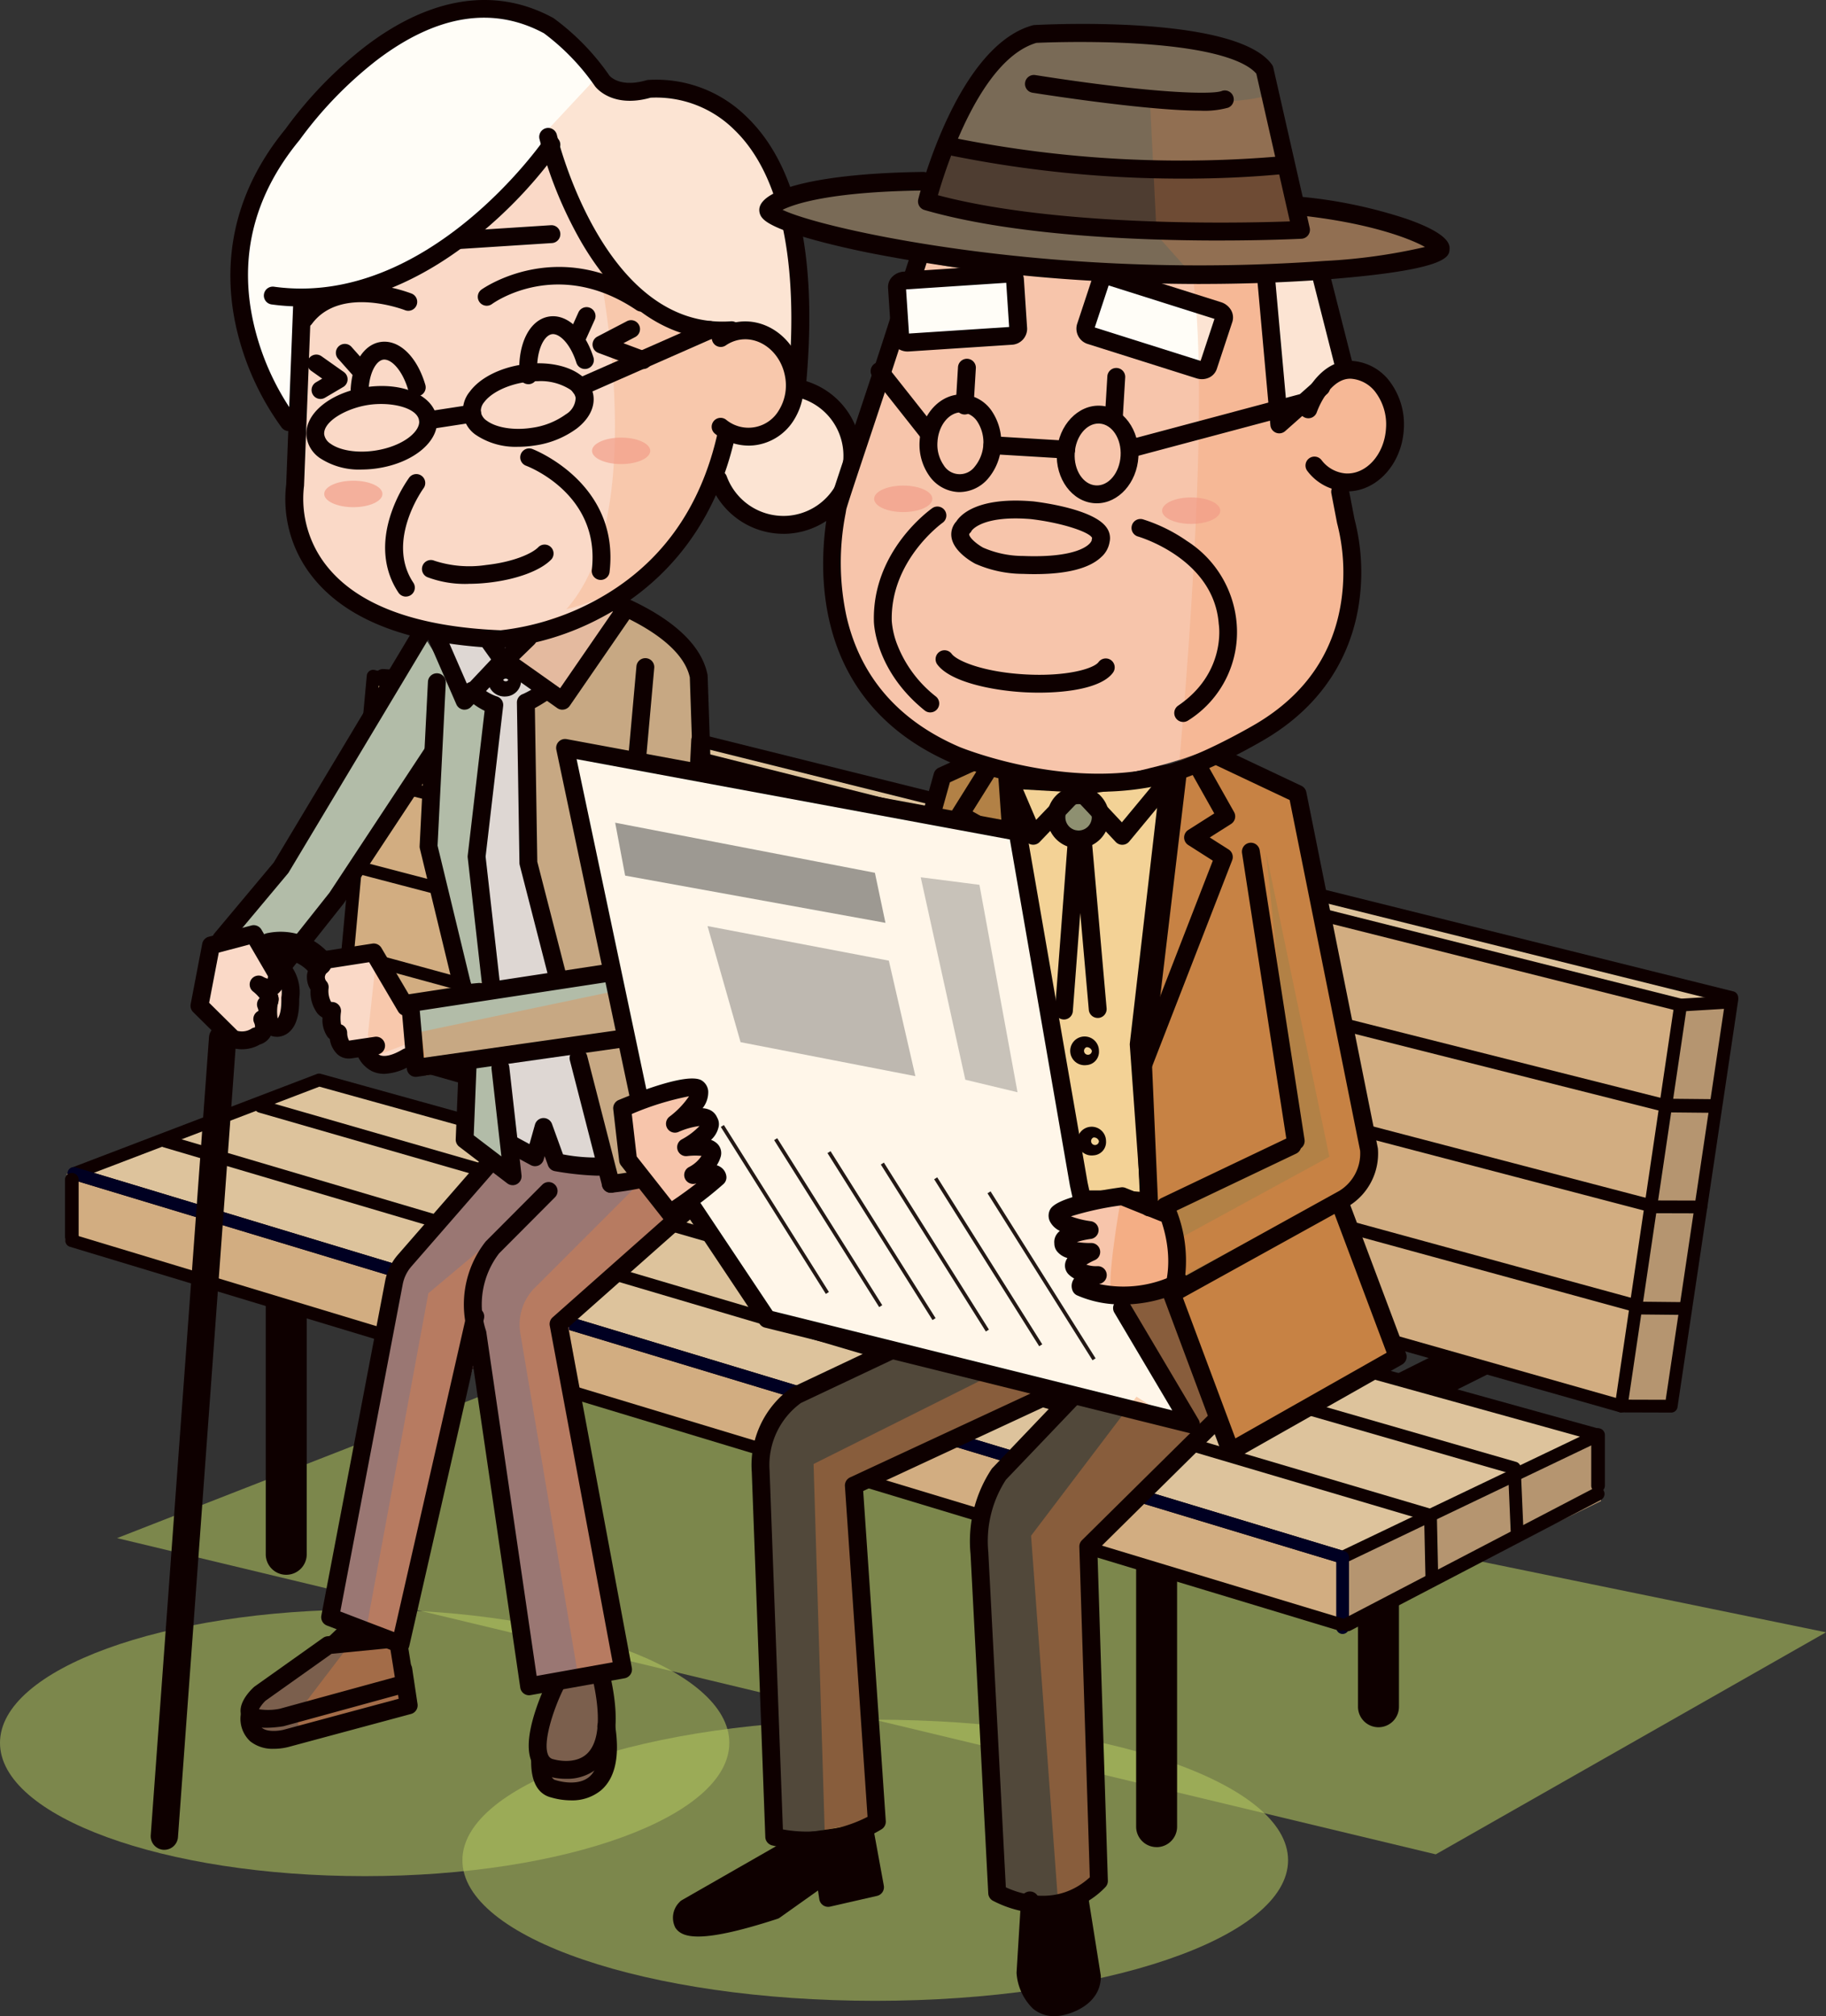 <svg id="グループ_1985" data-name="グループ 1985" xmlns="http://www.w3.org/2000/svg" xmlns:xlink="http://www.w3.org/1999/xlink" width="237" height="261.671" viewBox="0 0 237 261.671">
  <rect x="0" y="0" width="237" height="261.671" fill="#333333" stroke="none"/>
  <defs>
    <clipPath id="clip-path">
      <rect id="長方形_1189" data-name="長方形 1189" width="237" height="261.671" fill="none"/>
    </clipPath>
    <clipPath id="clip-path-3">
      <rect id="長方形_1163" data-name="長方形 1163" width="94.66" height="34.604" fill="none"/>
    </clipPath>
    <clipPath id="clip-path-4">
      <rect id="長方形_1164" data-name="長方形 1164" width="107.165" height="36.489" fill="none"/>
    </clipPath>
    <clipPath id="clip-path-5">
      <rect id="長方形_1165" data-name="長方形 1165" width="221.807" height="62.874" fill="none"/>
    </clipPath>
    <clipPath id="clip-path-6">
      <rect id="長方形_1166" data-name="長方形 1166" width="39.752" height="68.55" fill="none"/>
    </clipPath>
    <clipPath id="clip-path-7">
      <rect id="長方形_1167" data-name="長方形 1167" width="37.259" height="62.001" fill="none"/>
    </clipPath>
    <clipPath id="clip-path-8">
      <rect id="長方形_1168" data-name="長方形 1168" width="23.578" height="28.526" fill="none"/>
    </clipPath>
    <clipPath id="clip-path-9">
      <rect id="長方形_1169" data-name="長方形 1169" width="29.203" height="69.278" fill="none"/>
    </clipPath>
    <clipPath id="clip-path-10">
      <rect id="長方形_1170" data-name="長方形 1170" width="26.198" height="65.617" fill="none"/>
    </clipPath>
    <clipPath id="clip-path-11">
      <rect id="長方形_1171" data-name="長方形 1171" width="5.24" height="13.293" fill="none"/>
    </clipPath>
    <clipPath id="clip-path-12">
      <rect id="長方形_1172" data-name="長方形 1172" width="7.558" height="3.438" fill="none"/>
    </clipPath>
    <clipPath id="clip-path-14">
      <rect id="長方形_1174" data-name="長方形 1174" width="36.668" height="87.034" fill="none"/>
    </clipPath>
    <clipPath id="clip-path-15">
      <rect id="長方形_1175" data-name="長方形 1175" width="24.451" height="78.593" fill="none"/>
    </clipPath>
    <clipPath id="clip-path-16">
      <rect id="長方形_1176" data-name="長方形 1176" width="30.273" height="59.673" fill="none"/>
    </clipPath>
    <clipPath id="clip-path-17">
      <rect id="長方形_1177" data-name="長方形 1177" width="30.273" height="67.531" fill="none"/>
    </clipPath>
    <clipPath id="clip-path-18">
      <rect id="長方形_1178" data-name="長方形 1178" width="28.817" height="31.437" fill="none"/>
    </clipPath>
    <clipPath id="clip-path-19">
      <rect id="長方形_1179" data-name="長方形 1179" width="8.92" height="12.536" fill="none"/>
    </clipPath>
  </defs>
  <g id="グループ_1984" data-name="グループ 1984" clip-path="url(#clip-path)">
    <g id="グループ_1983" data-name="グループ 1983">
      <g id="グループ_1982" data-name="グループ 1982" clip-path="url(#clip-path)">
        <g id="グループ_1927" data-name="グループ 1927" transform="translate(0 208.896)" opacity="0.58" style="mix-blend-mode: multiply;isolation: isolate">
          <g id="グループ_1926" data-name="グループ 1926">
            <g id="グループ_1925" data-name="グループ 1925" clip-path="url(#clip-path-3)">
              <path id="パス_2568" data-name="パス 2568" d="M94.659,647.429c0,9.556-21.19,17.3-47.33,17.3S0,656.985,0,647.429s21.19-17.3,47.33-17.3,47.33,7.747,47.33,17.3" transform="translate(0 -630.127)" fill="#b1c45f"/>
            </g>
          </g>
        </g>
        <g id="グループ_1930" data-name="グループ 1930" transform="translate(60.016 223.19)" opacity="0.58" style="mix-blend-mode: multiply;isolation: isolate">
          <g id="グループ_1929" data-name="グループ 1929">
            <g id="グループ_1928" data-name="グループ 1928" clip-path="url(#clip-path-4)">
              <path id="パス_2569" data-name="パス 2569" d="M288.2,691.49c0,10.076-23.99,18.244-53.583,18.244s-53.582-8.168-53.582-18.244,23.99-18.245,53.582-18.245S288.2,681.413,288.2,691.49" transform="translate(-181.035 -673.245)" fill="#b1c45f"/>
            </g>
          </g>
        </g>
        <g id="グループ_1933" data-name="グループ 1933" transform="translate(15.193 177.794)" opacity="0.58" style="mix-blend-mode: multiply;isolation: isolate">
          <g id="グループ_1932" data-name="グループ 1932">
            <g id="グループ_1931" data-name="グループ 1931" clip-path="url(#clip-path-5)">
              <path id="パス_2570" data-name="パス 2570" d="M45.83,558.141l55.888-21.832,165.918,34.057-50.649,28.818Z" transform="translate(-45.83 -536.31)" fill="#b1c45f"/>
            </g>
          </g>
        </g>
        <path id="パス_2571" data-name="パス 2571" d="M534.333,589.033a2.658,2.658,0,0,1-2.658-2.658V548.461a2.658,2.658,0,0,1,5.316,0v37.914a2.658,2.658,0,0,1-2.658,2.658" transform="translate(-355.417 -364.862)" fill="#0e0000"/>
        <path id="パス_2572" data-name="パス 2572" d="M447.47,587.887a2.658,2.658,0,0,1-2.658-2.658V543.375L489.4,521.1a2.658,2.658,0,0,1,2.376,4.755l-41.648,20.811v38.567a2.658,2.658,0,0,1-2.658,2.658" transform="translate(-297.351 -348.158)" fill="#0e0000"/>
        <path id="パス_2573" data-name="パス 2573" d="M207.75,486.622a2.658,2.658,0,0,1-2.658-2.658v-40.74a2.658,2.658,0,1,1,5.316,0v40.74a2.658,2.658,0,0,1-2.658,2.658" transform="translate(-137.101 -294.512)" fill="#0e0000"/>
        <path id="パス_2574" data-name="パス 2574" d="M106.706,487.094a2.658,2.658,0,0,1-2.658-2.658V443.219l49.015-20.108a2.658,2.658,0,1,1,2.018,4.918l-45.716,18.755v37.652a2.658,2.658,0,0,1-2.658,2.658" transform="translate(-69.555 -282.71)" fill="#0e0000"/>
        <path id="パス_2575" data-name="パス 2575" d="M315.461,307.345,146.092,264.732l12.071.81,163.591,40.741Z" transform="translate(-97.66 -176.97)" fill="#ddc39c"/>
        <path id="パス_2576" data-name="パス 2576" d="M560.469,570.641l-32.893,16.01v-8.441l32.893-16.01Z" transform="translate(-352.677 -375.822)" fill="#b59570"/>
        <path id="パス_2577" data-name="パス 2577" d="M642.29,445.4l-5.957-.625,6.848-51.5,6.819.087Z" transform="translate(-425.38 -262.896)" fill="#b59570"/>
        <path id="パス_2578" data-name="パス 2578" d="M300.717,358.689,135.09,311.825l3.647-47.093,169.789,42.387Z" transform="translate(-90.306 -176.97)" fill="#d2ad81"/>
        <path id="パス_2579" data-name="パス 2579" d="M192.131,518.267,26.212,468.2v-8.733l165.918,50.067Z" transform="translate(-17.523 -307.148)" fill="#d2ad81"/>
        <path id="パス_2580" data-name="パス 2580" d="M33.236,434.228l29.981-12.517,166.5,45.992-32.893,16.592Z" transform="translate(-22.218 -281.908)" fill="#ddc39c"/>
        <path id="パス_2581" data-name="パス 2581" d="M656.96,431.978h-.009l-5.786-.057a.886.886,0,0,1,.008-1.772h.009l5.786.057a.886.886,0,0,1-.008,1.772" transform="translate(-434.708 -287.549)" fill="#0e0000"/>
        <path id="パス_2582" data-name="パス 2582" d="M191.992,483.9a.822.822,0,0,1-.24-.035l-164.637-49.8a.829.829,0,0,1-.056-1.567l31.789-12.146a.824.824,0,0,1,.518-.025l166,46.088a.829.829,0,0,1,.136,1.546L192.35,483.818a.827.827,0,0,1-.358.081M29.916,433.177l162.008,49.007L222.8,467.416,59.185,421.993Z" transform="translate(-17.733 -280.96)" fill="#0e0000"/>
        <path id="パス_2583" data-name="パス 2583" d="M263.428,487.306a.829.829,0,0,1-.827-.793l-.325-7.477L100.123,432.265a.829.829,0,0,1,.459-1.593l162.725,46.936a.829.829,0,0,1,.6.76l.351,8.073a.829.829,0,0,1-.792.864h-.036" transform="translate(-66.53 -287.876)" fill="#0e0000"/>
        <path id="パス_2584" data-name="パス 2584" d="M227.427,502.545a.829.829,0,0,1-.828-.811l-.162-7.468L62.8,445.872a.829.829,0,0,1,.47-1.59l164.215,48.566a.829.829,0,0,1,.593.777l.175,8.072a.828.828,0,0,1-.81.847h-.019" transform="translate(-41.585 -296.974)" fill="#0e0000"/>
        <path id="パス_2585" data-name="パス 2585" d="M191.992,517.518a.829.829,0,0,1-.829-.829v-8.511L27.115,458.554a.829.829,0,1,1,.48-1.586l164.637,49.8a.829.829,0,0,1,.589.793v9.126a.829.829,0,0,1-.829.829" transform="translate(-17.732 -305.453)" fill="#002"/>
        <path id="パス_2586" data-name="パス 2586" d="M525.79,600.895a.886.886,0,0,1-.41-1.672l32.469-16.941a.886.886,0,0,1,.82,1.571L526.2,600.794a.88.88,0,0,1-.409.1" transform="translate(-350.89 -389.181)" fill="#0e0000"/>
        <path id="パス_2587" data-name="パス 2587" d="M623.876,567.474a.886.886,0,0,1-.886-.886v-6.56a.886.886,0,0,1,1.772,0v6.56a.886.886,0,0,1-.886.886" transform="translate(-416.46 -373.779)" fill="#0e0000"/>
        <path id="パス_2588" data-name="パス 2588" d="M26.33,468.34a.886.886,0,0,1-.886-.886v-7.361a.886.886,0,0,1,1.772,0v7.361a.886.886,0,0,1-.886.886" transform="translate(-17.009 -306.973)" fill="#0e0000"/>
        <path id="パス_2589" data-name="パス 2589" d="M297.57,358.612a.821.821,0,0,1-.226-.031L130.977,311.344a.829.829,0,0,1-.6-.874l4.382-47.485a.829.829,0,0,1,1.027-.728l169.7,42.68a.829.829,0,0,1,.618.925L298.39,357.9a.828.828,0,0,1-.82.707M132.092,309.937l164.8,46.791,7.462-50.366L136.321,264.1Z" transform="translate(-87.153 -175.298)" fill="#0e0000"/>
        <path id="パス_2590" data-name="パス 2590" d="M310.919,346.412a.826.826,0,0,1-.2-.026L142.874,304.063a.829.829,0,0,1,.405-1.607L311.121,344.78a.829.829,0,0,1-.2,1.633" transform="translate(-95.09 -202.17)" fill="#0e0000"/>
        <path id="パス_2591" data-name="パス 2591" d="M307.151,382.85a.838.838,0,0,1-.211-.027L140.232,339.184a.829.829,0,0,1,.42-1.6L307.36,381.219a.829.829,0,0,1-.209,1.631" transform="translate(-93.329 -225.65)" fill="#0e0000"/>
        <path id="パス_2592" data-name="パス 2592" d="M301.609,418.09a.824.824,0,0,1-.219-.03L133.946,372.249a.829.829,0,0,1,.438-1.6l167.444,45.812a.829.829,0,0,1-.218,1.628" transform="translate(-89.133 -247.755)" fill="#0e0000"/>
        <path id="パス_2593" data-name="パス 2593" d="M158.4,265.011l-.085,0-10.723-.77a1.16,1.16,0,1,1,.166-2.315l10.723.77a1.16,1.16,0,0,1-.082,2.318" transform="translate(-97.944 -175.09)" fill="#0e0000"/>
        <path id="パス_2594" data-name="パス 2594" d="M639.537,443.327h0l-6.493-.019a.829.829,0,0,1,0-1.658h0l5.777.017,7.758-52.029a.829.829,0,1,1,1.639.245l-7.864,52.738a.829.829,0,0,1-.82.706" transform="translate(-422.627 -259.995)" fill="#0e0000"/>
        <path id="パス_2595" data-name="パス 2595" d="M645.078,511.309h-.009l-6.493-.066a.829.829,0,0,1,.008-1.658h.009l6.493.066a.829.829,0,0,1-.008,1.658" transform="translate(-426.331 -340.651)" fill="#0e0000"/>
        <path id="パス_2596" data-name="パス 2596" d="M651.137,471.644h0l-6.494-.019a.829.829,0,0,1,0-1.658h0l6.493.019a.829.829,0,0,1,0,1.658" transform="translate(-430.381 -314.167)" fill="#0e0000"/>
        <path id="パス_2597" data-name="パス 2597" d="M656.582,391.852a.829.829,0,0,1-.049-1.656l6.36-.384a.829.829,0,1,1,.1,1.654l-6.36.384-.05,0" transform="translate(-438.362 -260.583)" fill="#0e0000"/>
        <path id="パス_2598" data-name="パス 2598" d="M345.105,307.234a.823.823,0,0,1-.2-.025l-164.272-40.9a.829.829,0,0,1,.4-1.609l164.272,40.9a.829.829,0,0,1-.2,1.633" transform="translate(-120.33 -176.93)" fill="#0e0000"/>
        <path id="パス_2599" data-name="パス 2599" d="M191.131,534.684a.831.831,0,0,1-.24-.036l-164.637-49.8a.829.829,0,1,1,.48-1.586l164.637,49.8a.829.829,0,0,1-.24,1.622" transform="translate(-17.157 -323.028)" fill="#0e0000"/>
        <path id="パス_2600" data-name="パス 2600" d="M117.068,78.585,115.9,102.454s-.873,18.921,26.2,19.212c0,0,24.742-2.037,29.4-25.615,0,0,9.315.291,9.024-8.441,0,0-1.165-6.986-8.151-5.822l-2.037.291S151.125,76.256,148.8,58.5c0,0-13.1,18.047-31.728,20.085" transform="translate(-77.478 -39.106)" fill="#fad9c7"/>
        <path id="パス_2601" data-name="パス 2601" d="M134.27,23.051S123.5,40.808,102.833,42.263L100.5,57.981a31.987,31.987,0,0,1-4.948-28.526S106.908,3.549,130.195,5.586c0,0,9.024,3.784,11.643,9.024L143,16.065l3.784-.582S172.4,16.356,166,52.16c0,0,.291-6.986-6.695-5.531h-3.493s-16.3-1.164-21.54-23.578" transform="translate(-62.952 -3.658)" fill="#fffdf7"/>
        <path id="パス_2602" data-name="パス 2602" d="M280.9,157.181l.11-.361a5.663,5.663,0,0,0,3.711.659,6.361,6.361,0,0,0,5.077-6.144l.832.031A8.973,8.973,0,1,1,279.88,163.1l-.6-.235a40.449,40.449,0,0,0,1.679-5.665Z" transform="translate(-186.692 -101.165)" fill="#fffdf7"/>
        <path id="パス_2603" data-name="パス 2603" d="M180.5,249.856l-2.911,1.164-.582,18.921,4.657,16.883-18.338,3.784,1.164,7.568,19.5-2.62L188.94,313.6s14.845-3.2,18.629-7.859l-6.695-20.958-1.747-15.427,1.165-21.831s-3.784-5.822-9.315-8.151l-8.441,11.643Z" transform="translate(-109.18 -160.02)" fill="#b2bca8"/>
        <path id="パス_2604" data-name="パス 2604" d="M119.531,256.6l2.329,1.747-2.037,18.92,1.746,16.592-2.911.291-5.239-16.592V264.754l-11.352,17.174-7.568,9.9-3.784-4.657-4.657,1.165,8.733-10.479,17.756-28.818,4.949,7.859Z" transform="translate(-57.527 -166.477)" fill="#b2bca8"/>
        <path id="パス_2605" data-name="パス 2605" d="M186.421,414.986l1.165,14.554-5.822-3.784,1.165-10.188Z" transform="translate(-121.506 -277.412)" fill="#b2bca8"/>
        <path id="パス_2606" data-name="パス 2606" d="M172.106,241.987l2.911,7.277.873-1.165,3.493,1.456-3.2,20.085,2.911,16.592,8.441-.582L182.876,271.1l.582-21.249,2.62-2.329,2.329,2.329,8.441-11.643-1.747-.582-10.188,3.2-6.4.582Z" transform="translate(-115.05 -158.846)" fill="#ded7d3"/>
        <path id="パス_2607" data-name="パス 2607" d="M195.813,410.878l1.165,10.77,3.2,1.747,1.746-4.075,1.455,4.948,6.4.582L205.71,408.84Z" transform="translate(-130.898 -273.304)" fill="#ded7d3"/>
        <path id="パス_2608" data-name="パス 2608" d="M150.631,445.689l-11.061,13.1L130.837,504.2l8.151,2.62,10.77-38.132,6.986,44.245,11.934-1.746-7.568-45.409,21.54-20.667.582-3.2-9.315,4.657-6.695,1.455-.873-2.037-6.4-.582-1.455-4.949-1.747,4.075-3.2-1.746.873,4.948Z" transform="translate(-87.463 -294.434)" fill="#9a7773"/>
        <path id="パス_2609" data-name="パス 2609" d="M213.575,656.736l-2.911,6.986s-.873,8.732,5.821,6.986c0,0,4.075,0,3.2-6.986v-8.151Z" transform="translate(-140.801 -438.24)" fill="#7b5f4d"/>
        <path id="パス_2610" data-name="パス 2610" d="M115.869,645.035h-6.986l-9.315,6.695s-2.911,2.329.582,4.366l.291,1.165,18.338-4.948-1.746-7.277" transform="translate(-65.8 -431.197)" fill="#7b5f4d"/>
        <path id="パス_2611" data-name="パス 2611" d="M80.193,367.659l5.725-1.844,4.366,6.4-.679,5.434-3.2.97-2.814,1.261-5.142-4.851Z" transform="translate(-52.441 -244.543)" fill="#fad9c7"/>
        <path id="パス_2612" data-name="パス 2612" d="M125.276,375.073l.194,4.172,3.4,6.112,2.62.776s-.776,1.747.679,1.747,5.628-.679,5.628-1.067-.388-5.531-.388-5.531l-4.755-8.151-6.5.874Z" transform="translate(-83.745 -249.434)" fill="#fad9c7"/>
        <g id="グループ_1936" data-name="グループ 1936" transform="translate(70.882 10.515)" opacity="0.2" style="mix-blend-mode: multiply;isolation: isolate">
          <g id="グループ_1935" data-name="グループ 1935">
            <g id="グループ_1934" data-name="グループ 1934" clip-path="url(#clip-path-6)">
              <path id="パス_2613" data-name="パス 2613" d="M219.926,31.719l-6.113,6.55,6.549,16.155s7.423,33.184-3.929,45.846a28.342,28.342,0,0,0,19.687-17.134s8.694,11.458,15.244,2.725c0,0,6.986-6.986-3.93-13.1l-.565-1.357s4.058-32.7-12.971-37.939l-9.606-.437Z" transform="translate(-213.813 -31.719)" fill="#ef8340"/>
            </g>
          </g>
        </g>
        <g id="グループ_1939" data-name="グループ 1939" transform="translate(53.853 77.61)" opacity="0.35" style="mix-blend-mode: multiply;isolation: isolate">
          <g id="グループ_1938" data-name="グループ 1938">
            <g id="グループ_1937" data-name="グループ 1937" clip-path="url(#clip-path-7)">
              <path id="パス_2614" data-name="パス 2614" d="M179.62,237.02l-4.075,4.657,6.113,5.24L177,247.5l1.164,20.085,2.911,15.719,7.568-.582,3.784-39.3-.874,41.043-29.109,6.113,1.456,5.53s27.974-6.394,28.235-5.821,6.112-.582,6.4-8.733l1.165-37.55s-1.747-5.822-9.315-8.151l-2.037-1.746Z" transform="translate(-162.446 -234.109)" fill="#ef8340"/>
            </g>
          </g>
        </g>
        <g id="グループ_1942" data-name="グループ 1942" transform="translate(74.811 125.057)" opacity="0.35" style="mix-blend-mode: multiply;isolation: isolate">
          <g id="グループ_1941" data-name="グループ 1941">
            <g id="グループ_1940" data-name="グループ 1940" clip-path="url(#clip-path-8)">
              <path id="パス_2615" data-name="パス 2615" d="M225.666,387.71l4.949,18.047s16.883-1.746,18.629-7.859l-6.695-19.5-1.747-1.164-1.455,5.239-4.949,3.493Z" transform="translate(-225.666 -377.231)" fill="#ef8340"/>
            </g>
          </g>
        </g>
        <g id="グループ_1945" data-name="グループ 1945" transform="translate(67.44 148.635)" opacity="0.35" style="mix-blend-mode: multiply;isolation: isolate">
          <g id="グループ_1944" data-name="グループ 1944">
            <g id="グループ_1943" data-name="グループ 1943" clip-path="url(#clip-path-9)">
              <path id="パス_2616" data-name="パス 2616" d="M232.632,448.352l-4.075,4.366-18.92,18.338,7.568,45.409-6.113,1.165-7.568-44.871a6.781,6.781,0,0,1,1.891-5.922l13.828-13.827Z" transform="translate(-203.429 -448.352)" fill="#ef8340"/>
            </g>
          </g>
        </g>
        <g id="グループ_1948" data-name="グループ 1948" transform="translate(38.426 160.278)" opacity="0.35" style="mix-blend-mode: multiply;isolation: isolate">
          <g id="グループ_1947" data-name="グループ 1947">
            <g id="グループ_1946" data-name="グループ 1946" clip-path="url(#clip-path-10)">
              <path id="パス_2617" data-name="パス 2617" d="M142.109,483.474l-9.024,7.568-7.859,42.5-9.315,12.226s.873,4.075.873,3.2,13.681-4.657,13.681-4.657l-.873-10.188,8.732-39.879.291-4.948Z" transform="translate(-115.911 -483.474)" fill="#ef8340"/>
            </g>
          </g>
        </g>
        <g id="グループ_1951" data-name="グループ 1951" transform="translate(47.741 123.699)" opacity="0.2" style="mix-blend-mode: multiply;isolation: isolate">
          <g id="グループ_1950" data-name="グループ 1950">
            <g id="グループ_1949" data-name="グループ 1949" clip-path="url(#clip-path-11)">
              <path id="パス_2618" data-name="パス 2618" d="M145.172,373.133l-1.164,10.673,1.164,2.62,3.784-1.455.291-4.657Z" transform="translate(-144.008 -373.133)" fill="#ef8340"/>
            </g>
          </g>
        </g>
        <g id="グループ_1954" data-name="グループ 1954" transform="translate(76.84 56.794)" opacity="0.65">
          <g id="グループ_1953" data-name="グループ 1953">
            <g id="グループ_1952" data-name="グループ 1952" clip-path="url(#clip-path-12)">
              <path id="パス_2619" data-name="パス 2619" d="M239.343,173.035c0,.949-1.692,1.719-3.779,1.719s-3.779-.77-3.779-1.719,1.692-1.719,3.779-1.719,3.779.77,3.779,1.719" transform="translate(-231.785 -171.316)" fill="#f19a86"/>
            </g>
          </g>
        </g>
        <g id="グループ_1957" data-name="グループ 1957" transform="translate(42.084 62.388)" opacity="0.65">
          <g id="グループ_1956" data-name="グループ 1956">
            <g id="グループ_1955" data-name="グループ 1955" clip-path="url(#clip-path-12)">
              <path id="パス_2620" data-name="パス 2620" d="M134.5,189.909c0,.949-1.692,1.719-3.779,1.719s-3.779-.77-3.779-1.719,1.692-1.719,3.779-1.719,3.779.77,3.779,1.719" transform="translate(-126.945 -188.19)" fill="#f19a86"/>
            </g>
          </g>
        </g>
        <path id="パス_2621" data-name="パス 2621" d="M240.154,233.047l.769,1.443c-.643-.29-1.255-.557-1.812-.776.353-.212.7-.432,1.044-.667" transform="translate(-159.842 -155.789)" fill="#fff"/>
        <path id="パス_2622" data-name="パス 2622" d="M214.166,147.377l-6.442-2.025c2.911-.22,5.438.6,6.442,2.025" transform="translate(-138.861 -97.142)" fill="#fff"/>
        <path id="パス_2623" data-name="パス 2623" d="M206.447,145.021l.424.133a2.574,2.574,0,0,0-.416.039,1.43,1.43,0,0,1-.007-.173" transform="translate(-138.007 -96.945)" fill="#fff"/>
        <path id="パス_2624" data-name="パス 2624" d="M105.073,390.657a.578.578,0,0,1-.071.361c.039-.219.071-.361.071-.361" transform="translate(-70.192 -261.149)" fill="#fff"/>
        <path id="パス_2625" data-name="パス 2625" d="M211.857,667.058a8.465,8.465,0,0,1-2.185-.283,3.206,3.206,0,0,1-2.229-1.785c-.7-1.47-.569-3.652.4-6.672a31.872,31.872,0,0,1,1.536-3.851,1.16,1.16,0,0,1,2.083,1.023c-1.259,2.569-2.69,6.9-1.927,8.5a.9.9,0,0,0,.685.529c.027.006.053.013.079.021s2.674.764,4.27-.744,1.841-4.924.69-9.866a1.16,1.16,0,0,1,2.26-.526c1.372,5.888.91,9.957-1.372,12.095a6.153,6.153,0,0,1-4.291,1.557" transform="translate(-138.377 -436.193)" fill="#0e0000"/>
        <path id="パス_2626" data-name="パス 2626" d="M213.123,683.191a9.19,9.19,0,0,1-2.58-.378c-1.214-.3-2.627-1.37-2.592-4.76a1.161,1.161,0,0,1,1.16-1.148h.013a1.16,1.16,0,0,1,1.148,1.172c-.009.855.089,2.315.84,2.486.037.009.074.019.11.031s2.72.867,4.279-.46c1.184-1.009,1.548-3.2,1.054-6.332a1.16,1.16,0,1,1,2.292-.361c.637,4.04.014,6.89-1.854,8.47a5.888,5.888,0,0,1-3.869,1.28" transform="translate(-139.012 -449.531)" fill="#0e0000"/>
        <path id="パス_2627" data-name="パス 2627" d="M97.482,651.035c-1.371,0-2.6-.3-3.109-1.354-.767-1.6.96-3.39,1.508-3.9a1.181,1.181,0,0,1,.12-.1l8.892-6.317a1.16,1.16,0,0,1,.56-.209l7.2-.7a1.157,1.157,0,0,1,1.242.888,1.161,1.161,0,0,1,1.947.657l.819,5.13a1.16,1.16,0,0,1-.839,1.3l-16,4.387a1.078,1.078,0,0,1-.14.03,15.59,15.59,0,0,1-2.195.188m-.914-2.407a7.6,7.6,0,0,0,2.705-.067l14.926-4.093-.641-4.018a1.156,1.156,0,0,1-.686.313l-6.888.672-8.571,6.09a4.69,4.69,0,0,0-.846,1.1" transform="translate(-62.958 -426.793)" fill="#0e0000"/>
        <path id="パス_2628" data-name="パス 2628" d="M128.564,638.29a1.16,1.16,0,0,1-.8-2l2.106-2.018a1.16,1.16,0,1,1,1.605,1.676l-2.105,2.018a1.159,1.159,0,0,1-.8.323" transform="translate(-85.167 -423.787)" fill="#0e0000"/>
        <path id="パス_2629" data-name="パス 2629" d="M98.532,661.55a4.651,4.651,0,0,1-3.051-.967,3.988,3.988,0,0,1-1.209-3.649,1.16,1.16,0,0,1,2.31.227,1.873,1.873,0,0,0,.406,1.657c.712.613,2.3.391,2.8.265l14.955-4.027-.547-3.626a1.16,1.16,0,1,1,2.295-.346l.7,4.651a1.16,1.16,0,0,1-.846,1.294l-15.97,4.3a7.853,7.853,0,0,1-1.847.223" transform="translate(-62.998 -434.58)" fill="#0e0000"/>
        <path id="パス_2630" data-name="パス 2630" d="M207.666,306.764a1.161,1.161,0,0,1-1.123-.872l-3.8-14.8a1.166,1.166,0,0,1-.037-.271L202.376,270a1.162,1.162,0,0,1,.8-1.121,12.551,12.551,0,0,0,2.062-1.2,1.16,1.16,0,0,1,1.277,1.937c-.805.531-1.391.874-1.807,1.095l.314,19.938,3.769,14.667a1.161,1.161,0,0,1-1.125,1.449" transform="translate(-135.285 -178.811)" fill="#0e0000"/>
        <path id="パス_2631" data-name="パス 2631" d="M228.353,429.373a1.161,1.161,0,0,1-1.123-.872l-4.194-16.32a1.16,1.16,0,0,1,2.247-.578l4.194,16.321a1.161,1.161,0,0,1-1.125,1.449" transform="translate(-149.072 -274.568)" fill="#0e0000"/>
        <path id="パス_2632" data-name="パス 2632" d="M185.8,430.361a1.16,1.16,0,0,1-.7-.238l-6.234-4.756a1.16,1.16,0,0,1-.456-.969l.39-9.6a1.16,1.16,0,0,1,1.158-1.113H180a1.161,1.161,0,0,1,1.112,1.206l-.365,9,3.592,2.74-1.281-11.354a1.16,1.16,0,1,1,2.306-.26l1.586,14.056a1.16,1.16,0,0,1-1.153,1.291" transform="translate(-119.261 -276.541)" fill="#0e0000"/>
        <path id="パス_2633" data-name="パス 2633" d="M184.962,307.73a1.16,1.16,0,0,1-1.152-1.03L181.9,289.745a1.158,1.158,0,0,1,0-.265l2.192-18.787a8.564,8.564,0,0,1-2.466-1.792,1.16,1.16,0,1,1,1.668-1.613,5.767,5.767,0,0,0,2.346,1.525,1.172,1.172,0,0,1,.861,1.257l-2.28,19.546,1.9,16.823a1.16,1.16,0,0,1-1.154,1.291" transform="translate(-121.194 -178.442)" fill="#0e0000"/>
        <path id="パス_2634" data-name="パス 2634" d="M172.054,255.983a1.16,1.16,0,0,1-1.064-.7l-3.712-8.519a1.16,1.16,0,0,1,2.128-.927l3.01,6.908,3.088-3.275-1.376-1.929a1.16,1.16,0,1,1,1.889-1.348l1.931,2.705a1.16,1.16,0,0,1-.1,1.47l-4.949,5.247a1.161,1.161,0,0,1-.844.364" transform="translate(-111.758 -163.874)" fill="#0e0000"/>
        <path id="パス_2635" data-name="パス 2635" d="M202.873,248.962a1.159,1.159,0,0,1-.67-.213l-7.416-5.247a1.161,1.161,0,0,1-.139-1.779l2.962-2.883a1.16,1.16,0,1,1,1.619,1.663l-1.962,1.91,5.317,3.763,7.6-11.033a1.16,1.16,0,0,1,1.912,1.316l-8.263,12a1.16,1.16,0,0,1-.956.5" transform="translate(-129.885 -156.854)" fill="#0e0000"/>
        <path id="パス_2636" data-name="パス 2636" d="M190.081,515.267a1.16,1.16,0,0,1-1.148-.992l-6.691-45.7a13.216,13.216,0,0,1,2.161-12.15,1.175,1.175,0,0,1,.088-.1l7.3-7.325a1.16,1.16,0,0,1,1.644,1.638l-7.248,7.277a10.877,10.877,0,0,0-1.722,9.976,1.193,1.193,0,0,1,.06.236l6.534,44.628,9.861-1.769L192.761,467.3a1.16,1.16,0,0,1,.371-1.081l22.026-19.514a5.3,5.3,0,0,0,1.548-3.887,1.16,1.16,0,0,1,2.321,0,7.627,7.627,0,0,1-2.35,5.641l-21.514,19.061,8.249,44.184a1.161,1.161,0,0,1-.936,1.355l-12.19,2.186a1.186,1.186,0,0,1-.2.018" transform="translate(-121.407 -295.244)" fill="#0e0000"/>
        <path id="パス_2637" data-name="パス 2637" d="M136.057,516.736a1.157,1.157,0,0,1-.415-.077l-9.142-3.5a1.161,1.161,0,0,1-.725-1.3l8.28-43.419a7.271,7.271,0,0,1,1.659-3.411l10.967-12.585a1.16,1.16,0,1,1,1.749,1.525l-10.967,12.585a4.944,4.944,0,0,0-1.128,2.321l-8.1,42.465,6.987,2.673,9.4-41.223a1.16,1.16,0,0,1,2.262.516l-9.7,42.526a1.16,1.16,0,0,1-1.131.9" transform="translate(-84.065 -302.188)" fill="#0e0000"/>
        <path id="パス_2638" data-name="パス 2638" d="M84.293,286.89a1.16,1.16,0,0,1-.889-1.905l7.7-9.2,18.057-30.128a1.16,1.16,0,0,1,1.99,1.192l-18.1,30.207a1.127,1.127,0,0,1-.105.149l-7.757,9.266a1.159,1.159,0,0,1-.89.415" transform="translate(-55.574 -163.844)" fill="#0e0000"/>
        <path id="パス_2639" data-name="パス 2639" d="M109.507,321.011a1.16,1.16,0,0,1-.909-1.881l6.6-8.324L127.5,292.162a1.16,1.16,0,1,1,1.937,1.278L117.1,312.126c-.019.028-.038.055-.059.082l-6.629,8.364a1.158,1.158,0,0,1-.91.44" transform="translate(-72.428 -194.958)" fill="#0e0000"/>
        <path id="パス_2640" data-name="パス 2640" d="M169.793,305.182a1.16,1.16,0,0,1-1.126-.888l-4.346-17.956a1.162,1.162,0,0,1-.031-.331l1.078-21.318a1.16,1.16,0,0,1,2.318.117l-1.069,21.15,4.306,17.793a1.16,1.16,0,0,1-.855,1.4,1.146,1.146,0,0,1-.274.033" transform="translate(-109.825 -176.204)" fill="#0e0000"/>
        <path id="パス_2641" data-name="パス 2641" d="M236.81,310.261a1.16,1.16,0,0,1-.111-2.315,37,37,0,0,0,12.141-3.452,1.223,1.223,0,0,1,.133-.052c1.132-.363,4.168-1.645,5.534-3.435l-6.049-17.77a1.163,1.163,0,0,1-.061-.335l-1.336-39.529c-.914-4.179-6.723-7.174-10.122-8.593a1.16,1.16,0,0,1,.893-2.141c4.7,1.961,10.514,5.352,11.522,10.366a1.213,1.213,0,0,1,.022.19l1.334,39.457,6.178,18.148a1.159,1.159,0,0,1-.1.959c-1.768,3.024-6.382,4.649-7.041,4.869a39.181,39.181,0,0,1-12.825,3.626,1.106,1.106,0,0,1-.114.006" transform="translate(-157.529 -155.456)" fill="#0e0000"/>
        <path id="パス_2642" data-name="パス 2642" d="M142.906,411.272a3.7,3.7,0,0,1-1.545-.323,4.056,4.056,0,0,1-2.159-2.83,1.16,1.16,0,0,1,2.279-.439,1.781,1.781,0,0,0,.851,1.16c.636.279,1.69.017,2.968-.739a1.16,1.16,0,1,1,1.182,2,7.2,7.2,0,0,1-3.575,1.174" transform="translate(-93.041 -271.903)" fill="#0e0000"/>
        <path id="パス_2643" data-name="パス 2643" d="M103.751,383.508a2.09,2.09,0,0,1-.608-.086c-2.294-.723-1.6-4.359-1.436-5.08a1.16,1.16,0,0,1,2.264.51,5.893,5.893,0,0,0-.1,2.268c.125-.134.521-.711.482-2.608a1.126,1.126,0,0,1,.015-.209,3.555,3.555,0,0,0-1.841-3.683,1.16,1.16,0,1,1,.977-2.1,5.805,5.805,0,0,1,3.171,6.046c.031,2.235-.444,3.691-1.451,4.451a2.45,2.45,0,0,1-1.476.5" transform="translate(-67.839 -248.949)" fill="#0e0000"/>
        <path id="パス_2644" data-name="パス 2644" d="M60.775,508.21q-.065,0-.131,0a1.772,1.772,0,0,1-1.638-1.9l7.562-103.561a1.772,1.772,0,0,1,3.535.258L62.54,506.567a1.772,1.772,0,0,1-1.765,1.643" transform="translate(-39.441 -268.133)" fill="#0e0000"/>
        <path id="パス_2645" data-name="パス 2645" d="M108.541,370.5a1.768,1.768,0,0,1-1.281-.547,4.984,4.984,0,0,0-3.787-1.629,4.83,4.83,0,0,0-.791.093,1.772,1.772,0,1,1-.7-3.473,8.368,8.368,0,0,1,7.843,2.56,1.772,1.772,0,0,1-1.28,3" transform="translate(-67.221 -243.848)" fill="#0e0000"/>
        <path id="パス_2646" data-name="パス 2646" d="M208.435,445.183a38.187,38.187,0,0,1-5.425-.584,1.161,1.161,0,0,1-.892-.748l-.433-1.2-.13.459a1.16,1.16,0,0,1-1.67.705l-3.325-1.8a1.16,1.16,0,1,1,1.107-2.039l2.048,1.111.714-2.537a1.161,1.161,0,0,1,1.075-.845,1.175,1.175,0,0,1,1.133.765l1.43,3.952a22.737,22.737,0,0,0,5.13.392,1.16,1.16,0,1,1,.488,2.269,6.265,6.265,0,0,1-1.252.1" transform="translate(-130.993 -292.599)" fill="#0e0000"/>
        <path id="パス_2647" data-name="パス 2647" d="M287.327,168.742a10.184,10.184,0,0,1-9.532-6.676,1.16,1.16,0,0,1,2.182-.79,7.851,7.851,0,0,0,7.843,5.13,7.811,7.811,0,0,0,1.516-15.34,1.16,1.16,0,1,1,.6-2.242,10.132,10.132,0,0,1-1.966,19.9c-.214.014-.429.021-.642.021" transform="translate(-185.655 -99.46)" fill="#0e0000"/>
        <path id="パス_2648" data-name="パス 2648" d="M139.655,160.408h-.046c-11.654-.466-19.843-3.556-24.339-9.181a16.16,16.16,0,0,1-3.474-12.09l.925-23.912a1.16,1.16,0,0,1,1.159-1.115h.046a1.16,1.16,0,0,1,1.114,1.2l-.928,23.985a1.157,1.157,0,0,1-.018.165,14.015,14.015,0,0,0,3.018,10.349c4.057,5.043,11.635,7.826,22.524,8.272a33.665,33.665,0,0,0,12.127-3.783c8.438-4.5,13.839-11.889,16.053-21.958a1.16,1.16,0,1,1,2.266.5c-2.958,13.452-11.049,20.234-17.315,23.554a35.112,35.112,0,0,1-13.041,4.009l-.071,0" transform="translate(-74.648 -76.28)" fill="#0e0000"/>
        <path id="パス_2649" data-name="パス 2649" d="M234.892,77.549c-7.178,0-13.5-4.366-18.344-12.7a53.658,53.658,0,0,1-5.4-13.338,1.16,1.16,0,0,1,2.26-.525c.059.254,6.108,25.372,22.589,24.2a1.16,1.16,0,1,1,.164,2.315q-.64.045-1.273.045" transform="translate(-141.132 -33.484)" fill="#0e0000"/>
        <path id="パス_2650" data-name="パス 2650" d="M283.415,141.949a7.074,7.074,0,0,1-4.338-1.524,1.16,1.16,0,1,1,1.419-1.836,4.575,4.575,0,0,0,6.839-1.2,6.148,6.148,0,0,0,.834-4.309c-.514-3.131-3.158-5.314-5.89-4.873a4.513,4.513,0,0,0-1.82.736,1.16,1.16,0,0,1-1.31-1.915,6.819,6.819,0,0,1,2.754-1.11c3.995-.65,7.834,2.394,8.556,6.787a8.468,8.468,0,0,1-1.167,5.932,6.976,6.976,0,0,1-4.781,3.223,6.758,6.758,0,0,1-1.1.09" transform="translate(-186.257 -84.116)" fill="#0e0000"/>
        <path id="パス_2651" data-name="パス 2651" d="M108.111,75.232a27.821,27.821,0,0,1-3.806-.261,1.16,1.16,0,1,1,.317-2.3c19.929,2.751,34.918-18.9,35.068-19.12a1.16,1.16,0,0,1,1.919,1.3,58.53,58.53,0,0,1-10.483,11.136c-7.441,6.089-15.325,9.239-23.015,9.239" transform="translate(-69.056 -35.46)" fill="#0e0000"/>
        <path id="パス_2652" data-name="パス 2652" d="M97.774,55.951a1.159,1.159,0,0,1-.912-.442,35.341,35.341,0,0,1-5.7-12.139c-1.7-6.651-2-16.664,6.172-26.614a52.91,52.91,0,0,1,10.43-10.776c8.468-6.439,16.872-7.707,24.3-3.665a1.032,1.032,0,0,1,.1.06,31.062,31.062,0,0,1,7.219,7.433c.133.157,1.455,1.582,4.8.608a1.217,1.217,0,0,1,.178-.037,16.687,16.687,0,0,1,12.856,4.8c6.583,6.338,9.18,17.934,7.72,34.467a1.16,1.16,0,0,1-2.311-.2c1.372-15.542-1.041-26.8-6.98-32.554a14.409,14.409,0,0,0-10.915-4.212c-5.03,1.42-7.13-1.371-7.217-1.491A29.572,29.572,0,0,0,130.9,4.324C124.264.743,116.967,1.912,109.209,7.8a51.393,51.393,0,0,0-10,10.319c-.019.027-.039.054-.06.079-6.091,7.395-8.024,15.672-5.745,24.6a33.433,33.433,0,0,0,5.276,11.276,1.16,1.16,0,0,1-.911,1.879" transform="translate(-60.29 0)" fill="#0e0000"/>
        <path id="パス_2653" data-name="パス 2653" d="M134.778,139.329a1.156,1.156,0,0,1-.867-.389l-2.152-2.418a1.16,1.16,0,0,1,1.733-1.542l2.152,2.418a1.16,1.16,0,0,1-.866,1.931" transform="translate(-87.883 -89.972)" fill="#0e0000"/>
        <path id="パス_2654" data-name="パス 2654" d="M138.445,141.191l-.061,0a1.16,1.16,0,0,1-1.1-1.219c.176-3.412,1.7-5.831,3.875-6.165,2.4-.365,4.735,1.871,5.818,5.561a1.16,1.16,0,1,1-2.227.653c-.776-2.643-2.254-4.071-3.241-3.92-.851.13-1.781,1.543-1.908,3.99a1.16,1.16,0,0,1-1.158,1.1" transform="translate(-91.773 -89.421)" fill="#0e0000"/>
        <path id="パス_2655" data-name="パス 2655" d="M223.308,125.5a1.161,1.161,0,0,1-1.057-1.637l1.328-2.946a1.16,1.16,0,1,1,2.115.954l-1.328,2.945a1.161,1.161,0,0,1-1.058.684" transform="translate(-148.503 -80.372)" fill="#0e0000"/>
        <path id="パス_2656" data-name="パス 2656" d="M204.466,132.618a1.16,1.16,0,0,1-1.156-1.084c-.273-4.142,1.316-7.31,3.863-7.7,2.317-.349,4.624,1.781,5.74,5.3a1.16,1.16,0,0,1-2.212.7c-.793-2.5-2.23-3.847-3.178-3.707-1.065.165-2.1,2.222-1.9,5.258a1.16,1.16,0,0,1-1.082,1.234c-.026,0-.051,0-.077,0" transform="translate(-135.889 -82.754)" fill="#0e0000"/>
        <path id="パス_2657" data-name="パス 2657" d="M122.044,144.575a1.161,1.161,0,0,1-.59-2.16l.812-.479-1.436-1.015a1.16,1.16,0,1,1,1.339-1.895l2.9,2.05a1.16,1.16,0,0,1-.08,1.947l-2.358,1.39a1.154,1.154,0,0,1-.588.161" transform="translate(-80.445 -92.795)" fill="#0e0000"/>
        <path id="パス_2658" data-name="パス 2658" d="M238.552,131.685a1.157,1.157,0,0,1-.406-.074l-5.4-2.017a1.16,1.16,0,0,1-.13-2.116l3.838-2a1.16,1.16,0,1,1,1.073,2.058l-1.528.8,2.96,1.105a1.161,1.161,0,0,1-.406,2.248" transform="translate(-155.083 -83.792)" fill="#0e0000"/>
        <path id="パス_2659" data-name="パス 2659" d="M208.3,110.308a1.153,1.153,0,0,1-.647-.2c-10.154-6.835-18.393-1.033-18.738-.782a1.16,1.16,0,0,1-1.369-1.874c.1-.072,9.864-7.037,21.4.731a1.16,1.16,0,0,1-.649,2.123" transform="translate(-125.057 -69.867)" fill="#0e0000"/>
        <path id="パス_2660" data-name="パス 2660" d="M214.125,192.62a1.2,1.2,0,0,1-.137-.008,1.16,1.16,0,0,1-1.016-1.288c1.15-9.765-8.137-13.377-8.533-13.526a1.16,1.16,0,0,1,.811-2.174c.114.042,11.392,4.377,10.027,15.972a1.16,1.16,0,0,1-1.151,1.025" transform="translate(-136.161 -117.353)" fill="#0e0000"/>
        <path id="パス_2661" data-name="パス 2661" d="M153.476,201.481a1.159,1.159,0,0,1-.966-.516c-1.895-2.838-2.243-6.339-1.008-10.122a18.384,18.384,0,0,1,2.4-4.806,1.16,1.16,0,0,1,1.864,1.381c-.05.068-4.949,6.832-1.326,12.258a1.16,1.16,0,0,1-.964,1.8" transform="translate(-100.792 -124.05)" fill="#0e0000"/>
        <path id="パス_2662" data-name="パス 2662" d="M188.417,153.058a9.251,9.251,0,0,1-5.421-1.5,3.822,3.822,0,0,1-.862-5.647c1.289-1.756,3.832-3.073,6.8-3.526s5.787.041,7.543,1.33a4.03,4.03,0,0,1,1.7,2.632c.235,1.528-.519,3.063-2.123,4.32a12,12,0,0,1-5.516,2.227,14.106,14.106,0,0,1-2.127.165m2.623-8.516a11.584,11.584,0,0,0-1.753.135c-2.305.351-4.378,1.373-5.283,2.606a1.754,1.754,0,0,0-.413,1.293v0a1.752,1.752,0,0,0,.78,1.108c1.233.906,3.517,1.266,5.821.912a9.8,9.8,0,0,0,4.435-1.76,2.557,2.557,0,0,0,1.261-2.142,1.758,1.758,0,0,0-.783-1.113,7.13,7.13,0,0,0-4.066-1.042" transform="translate(-121.168 -95.071)" fill="#0e0000"/>
        <path id="パス_2663" data-name="パス 2663" d="M127.087,161.968a9.238,9.238,0,0,1-5.407-1.5,4.034,4.034,0,0,1-1.706-2.634c-.45-2.945,2.906-5.82,7.639-6.545s8.8,1.014,9.25,3.958-2.909,5.828-7.643,6.552a14.058,14.058,0,0,1-2.133.166m-4.819-4.481a1.76,1.76,0,0,0,.785,1.114c1.234.906,3.516,1.261,5.815.908,3.626-.555,5.915-2.5,5.7-3.908-.26-1.691-3.7-2.46-6.605-2.014s-5.955,2.207-5.7,3.9" transform="translate(-80.174 -101.027)" fill="#0e0000"/>
        <path id="パス_2664" data-name="パス 2664" d="M165.274,161.628a1.16,1.16,0,0,1-.175-2.307l5.71-.877a1.16,1.16,0,1,1,.352,2.293l-5.711.877a1.155,1.155,0,0,1-.177.014" transform="translate(-109.708 -105.908)" fill="#0e0000"/>
        <path id="パス_2665" data-name="パス 2665" d="M177.105,91.261a1.16,1.16,0,0,1-.074-2.318l12.079-.777a1.16,1.16,0,1,1,.149,2.316l-12.079.777-.076,0" transform="translate(-117.617 -58.936)" fill="#0e0000"/>
        <path id="パス_2666" data-name="パス 2666" d="M116.936,116.913a1.16,1.16,0,0,1-.933-1.849c2-2.719,5.234-4.014,9.346-3.749a19.694,19.694,0,0,1,5.467,1.175,1.16,1.16,0,0,1-.859,2.156c-.121-.047-8.384-3.227-12.086,1.794a1.158,1.158,0,0,1-.935.472" transform="translate(-77.395 -74.39)" fill="#0e0000"/>
        <path id="パス_2667" data-name="パス 2667" d="M171.2,218.2a13.851,13.851,0,0,1-5.3-.874,1.16,1.16,0,0,1,.929-2.126,14.618,14.618,0,0,0,6.68.551c3.535-.386,6.012-1.481,6.819-2.337A1.161,1.161,0,0,1,182.018,215c-1.395,1.479-4.558,2.648-8.256,3.052a23.709,23.709,0,0,1-2.564.142" transform="translate(-110.437 -142.42)" fill="#0e0000"/>
        <path id="パス_2668" data-name="パス 2668" d="M193.982,264.008a2.154,2.154,0,1,1,1.995-2.148,2.078,2.078,0,0,1-1.995,2.148m-.326-2.148a.34.34,0,0,0,.326.173.336.336,0,0,0,.326-.175.4.4,0,0,0-.652,0" transform="translate(-128.341 -173.614)" fill="#0e0000"/>
        <path id="パス_2669" data-name="パス 2669" d="M125.6,384.308a2.213,2.213,0,0,1-1.418-.5,3.316,3.316,0,0,1-1.051-2.037,1.885,1.885,0,0,1-.277-.261,3.85,3.85,0,0,1-.666-2.526,2.474,2.474,0,0,1-.638-.507,4.641,4.641,0,0,1-.914-3.1,3.066,3.066,0,0,1-.442-2.077,4.59,4.59,0,0,1,1.864-2.772,1.163,1.163,0,0,1,.481-.192l6.114-.949a1.165,1.165,0,0,1,1.178.558L134,377.018a1.16,1.16,0,0,1-2,1.177l-3.762-6.393-5.033.782a2.075,2.075,0,0,0-.709,1.065.845.845,0,0,0,.237.674,1.159,1.159,0,0,1,.245.833,3.019,3.019,0,0,0,.3,1.762c.025.028.045.05.15.05a1.16,1.16,0,0,1,1.149,1.322,5.246,5.246,0,0,0,.011,1.581,1.162,1.162,0,0,1,.8,1.1,2.148,2.148,0,0,0,.244,1.009.619.619,0,0,0,.063-.009c.022,0,.045-.009.067-.012l3.207-.475a1.16,1.16,0,0,1,.34,2.3l-3.178.47a2.742,2.742,0,0,1-.523.052" transform="translate(-80.327 -246.922)" fill="#0e0000"/>
        <path id="パス_2670" data-name="パス 2670" d="M81.271,378.3a4.749,4.749,0,0,1-1.566-.267,1.165,1.165,0,0,1-.434-.271l-4.334-4.286a1.16,1.16,0,0,1-.324-1.043l1.5-7.838a1.161,1.161,0,0,1,.843-.9l5.541-1.464a1.162,1.162,0,0,1,1.3.538l3.008,5.168a1.168,1.168,0,0,1,.153.487,3.042,3.042,0,0,1-1.064,2.7,2.032,2.032,0,0,1,.12.919,1.769,1.769,0,0,1-.319.828,2.571,2.571,0,0,1-.18,1.616,1.893,1.893,0,0,1-.262.386,2.7,2.7,0,0,1-.186,1.554,2.35,2.35,0,0,1-1.464,1.248,4.613,4.613,0,0,1-2.335.623m-.574-2.39a2.294,2.294,0,0,0,1.749-.247,1.068,1.068,0,0,1,.376-.173.591.591,0,0,0,.146-.054,1.262,1.262,0,0,0-.114-.569,1.171,1.171,0,0,1,.566-1.546,1.862,1.862,0,0,0-.1-.379,1.161,1.161,0,0,1,.248-1.289,4.99,4.99,0,0,0-.843-.84A1.16,1.16,0,0,1,84,368.882a2.335,2.335,0,0,0,.6.256,1.73,1.73,0,0,0,.049-.307L82.239,364.7l-3.98,1.052-1.25,6.513Z" transform="translate(-49.864 -242.118)" fill="#0e0000"/>
        <path id="パス_2671" data-name="パス 2671" d="M158.966,312a1.16,1.16,0,0,1-1.156-1.06l-.727-8.414a1.161,1.161,0,0,1,.981-1.247l26.084-3.979,3.461-38.587a1.16,1.16,0,1,1,2.312.207l-3.543,39.493a1.16,1.16,0,0,1-.981,1.043l-25.909,3.953.528,6.109,28.533-4.05a7.39,7.39,0,0,0,4.588-5.834l1.589-31.366a1.16,1.16,0,0,1,2.317.117l-1.593,31.439a1.2,1.2,0,0,1-.016.143,9.579,9.579,0,0,1-6.281,7.743,1.184,1.184,0,0,1-.182.041l-29.844,4.236a1.176,1.176,0,0,1-.163.012" transform="translate(-105.005 -172.237)" fill="#0e0000"/>
        <path id="パス_2672" data-name="パス 2672" d="M224.817,135.411a1.16,1.16,0,0,1-.468-2.222l16.825-7.409a1.16,1.16,0,0,1,.935,2.124l-16.825,7.409a1.155,1.155,0,0,1-.467.1" transform="translate(-149.511 -84.016)" fill="#0e0000"/>
        <path id="パス_2673" data-name="パス 2673" d="M396.654,303.576l.291,6.986,8.441,47.447h5.24l3.784.291-1.455-20.376L417.03,302.7l-10.188,1.456Z" transform="translate(-265.158 -202.352)" fill="#f3d296"/>
        <path id="パス_2674" data-name="パス 2674" d="M412.07,357.121c-.03,0-.059,0-.089,0l-3.74-.287h-5.2a1.161,1.161,0,0,1-1.142-.957l-8.441-47.447a1.2,1.2,0,0,1-.017-.155l-.291-6.986a1.161,1.161,0,0,1,1.226-1.206l10.072.576,10.073-1.439a1.16,1.16,0,0,1,1.317,1.282L411.78,335.61l1.447,20.268a1.161,1.161,0,0,1-1.157,1.243m-8.051-2.612h4.268c.03,0,.059,0,.089,0l2.442.188-1.36-19.033a1.178,1.178,0,0,1,0-.216l3.9-33.727-8.7,1.243a1.112,1.112,0,0,1-.23.01l-8.909-.509.234,5.628Z" transform="translate(-262.818 -200.013)" fill="#0e0000"/>
        <path id="パス_2675" data-name="パス 2675" d="M523.011,152.321c0,4.073-2.537,7.374-5.667,7.374s-5.667-3.3-5.667-7.374,2.537-7.374,5.667-7.374,5.667,3.3,5.667,7.374" transform="translate(-342.05 -96.895)" fill="#f7c5ab"/>
        <path id="パス_2676" data-name="パス 2676" d="M338.922,100.752l-2.329,3.2.291,4.075L329.9,128.7s-10.479,36.677,27.653,40.17c0,0,46.865-2.329,35.512-37.841l-2.037-12.516L384.913,122l-1.164-18.921-24.451-.291Z" transform="translate(-219.651 -67.351)" fill="#f7c5ab"/>
        <path id="パス_2677" data-name="パス 2677" d="M352.752,108.063l14.263-1.165,1.164,7.568-14.554,1.165Z" transform="translate(-235.81 -71.46)" fill="#fffdf7"/>
        <path id="パス_2678" data-name="パス 2678" d="M427.081,110.411l-2.329,6.4,14.554,4.657,3.333-6.679Z" transform="translate(-283.941 -73.808)" fill="#fffdf7"/>
        <path id="パス_2679" data-name="パス 2679" d="M495,107.776l2.329,19.794,2.62-3.493,5.822-3.784-3.493-12.517Z" transform="translate(-330.897 -72.047)" fill="#fffdf7"/>
        <path id="パス_2680" data-name="パス 2680" d="M424.45,469.532l6.4,2.038,1.165,8.15-5.531,2.62-6.113-.291s-3.784-10.77-2.911-10.77,6.986-1.747,6.986-1.747" transform="translate(-278.981 -313.876)" fill="#f7c5ab"/>
        <path id="パス_2681" data-name="パス 2681" d="M373.341,26.97l4.818-9.476,5.24-4.657s24.742-.873,29.69,4.366l3.784,12.517s-31.015,3.363-43.532-2.75" transform="translate(-249.573 -8.545)" fill="#796a56"/>
        <path id="パス_2682" data-name="パス 2682" d="M321.936,70s-20.4-.614-20.7,3.544c0,0,15.7,9.505,38.779,8.911,0,0,37.856,2.079,47.7-3.861l-2.462-2.08L370.482,73.25l-.616,3.267H341.859l-16.312-1.782-4.033-2.128Z" transform="translate(-201.37 -46.774)" fill="#796a56"/>
        <path id="パス_2683" data-name="パス 2683" d="M362.41,64.424l2.037-6.695s29.4,6.112,45.118,2.037l.582,8.442s-32.893,2.329-47.738-3.784" transform="translate(-242.266 -38.591)" fill="#4e3d31"/>
        <path id="パス_2684" data-name="パス 2684" d="M452.825,298.594l-4.366,37.259.291,16.883,1.165,2.474,1.6.146,1.31,8.733-.582,1.746,6.695,20.085s21.832-11.352,22.123-12.226-7.568-19.212-7.568-19.212,6.4-3.2,3.2-11.643l-8-41.188-10.043-5.094Z" transform="translate(-299.789 -198.244)" fill="#b28146"/>
        <path id="パス_2685" data-name="パス 2685" d="M373.486,300.069l.873,8.15-9.315-2.62,1.455-4.075Z" transform="translate(-244.027 -200.592)" fill="#b28146"/>
        <path id="パス_2686" data-name="パス 2686" d="M315.682,529.239l-13.1,5.531A16.728,16.728,0,0,0,298.216,547l2.038,45.409,12.517-2.329-1.746-43.663,24.16-11.352Z" transform="translate(-199.321 -353.789)" fill="#51483a"/>
        <path id="パス_2687" data-name="パス 2687" d="M395,548.556,385.973,557s-4.075,8.151-2.911,13.39l2.329,41.625s4.949,4.075,13.39-1.746l-.874-42.5,14.263-15.428Z" transform="translate(-255.932 -366.702)" fill="#51483a"/>
        <path id="パス_2688" data-name="パス 2688" d="M436.166,506.114l11.643,17.465,2.038-.873-5.822-17.174Z" transform="translate(-291.571 -337.941)" fill="#51483a"/>
        <path id="パス_2689" data-name="パス 2689" d="M418.863,312.93a3.2,3.2,0,1,1-3.2-3.2,3.2,3.2,0,0,1,3.2,3.2" transform="translate(-275.723 -207.049)" fill="#8e9071"/>
        <path id="パス_2690" data-name="パス 2690" d="M233.284,338.749l-9.606-44.827,57.635,10.77,8.441,47.447-1.746,1.746,2.329,9.315,2.911.582,10.77,16.883-54.142-11.934-11.061-16.01,2.911-3.2-2.038-9.315-.873-3.493Z" transform="translate(-149.526 -196.483)" fill="#fff6e9"/>
        <g id="グループ_1960" data-name="グループ 1960" transform="translate(149.253 12.152)" opacity="0.2" style="mix-blend-mode: multiply;isolation: isolate">
          <g id="グループ_1959" data-name="グループ 1959">
            <g id="グループ_1958" data-name="グループ 1958" clip-path="url(#clip-path-14)">
              <path id="パス_2691" data-name="パス 2691" d="M472.337,60.233,475.83,72.75s7.277.873,6.695,7.277c0,0,.291,8.441-7.859,6.4,0,0,9.024,32.893-20.667,37.259,0,0,4.366-45.991,1.746-63.457l-4.657-5.24-.873-17.465s12.225.873,15.719-.873l3.493,14.263s37.259,4.657,2.911,9.315" transform="translate(-450.215 -36.655)" fill="#ef8340"/>
            </g>
          </g>
        </g>
        <g id="グループ_1963" data-name="グループ 1963" transform="translate(133.825 168.173)" opacity="0.35" style="mix-blend-mode: multiply;isolation: isolate">
          <g id="グループ_1962" data-name="グループ 1962">
            <g id="グループ_1961" data-name="グループ 1961" clip-path="url(#clip-path-15)">
              <path id="パス_2692" data-name="パス 2692" d="M428.13,523.88l-16.883,14.554,1.456,44.245-5.531,3.2-3.493-47.447,13.681-18.047,6.4,4.075-9.315-17.174,7.859.291Z" transform="translate(-403.679 -507.288)" fill="#ef8340"/>
            </g>
          </g>
        </g>
        <g id="グループ_1966" data-name="グループ 1966" transform="translate(105.59 178.361)" opacity="0.35" style="mix-blend-mode: multiply;isolation: isolate">
          <g id="グループ_1965" data-name="グループ 1965">
            <g id="グループ_1964" data-name="グループ 1964" clip-path="url(#clip-path-16)">
              <path id="パス_2693" data-name="パス 2693" d="M348.781,540.93l-24.16,11.352,1.746,43.663-6.4,1.747-1.455-48.029L341.8,538.02Z" transform="translate(-318.508 -538.019)" fill="#ef8340"/>
            </g>
          </g>
        </g>
        <g id="グループ_1969" data-name="グループ 1969" transform="translate(147.797 98.313)" opacity="0.35" style="mix-blend-mode: multiply;isolation: isolate">
          <g id="グループ_1968" data-name="グループ 1968">
            <g id="グループ_1967" data-name="グループ 1967" clip-path="url(#clip-path-17)">
              <path id="パス_2694" data-name="パス 2694" d="M462.355,308.9l8.212,39.472-19.212,10.479-.291,5.239,22.7-11.935L476.1,347.5l-9.169-45.846-10.043-5.094-5.822,2.038.291,2.911-5.531,32.31,2.329,21.395,1.6.146,16.446-9.023Z" transform="translate(-445.825 -296.556)" fill="#ef8340"/>
            </g>
          </g>
        </g>
        <g id="グループ_1972" data-name="グループ 1972" transform="translate(152.455 156.239)" opacity="0.35" style="mix-blend-mode: multiply;isolation: isolate">
          <g id="グループ_1971" data-name="グループ 1971">
            <g id="グループ_1970" data-name="グループ 1970" clip-path="url(#clip-path-18)">
              <path id="パス_2695" data-name="パス 2695" d="M481.122,471.288,459.873,482.64l6.7,20.085L488.69,490.5Z" transform="translate(-459.873 -471.288)" fill="#ef8340"/>
            </g>
          </g>
        </g>
        <g id="グループ_1975" data-name="グループ 1975" transform="translate(144.117 155.656)" opacity="0.35" style="mix-blend-mode: multiply;isolation: isolate">
          <g id="グループ_1974" data-name="グループ 1974">
            <g id="グループ_1973" data-name="グループ 1973" clip-path="url(#clip-path-19)">
              <path id="パス_2696" data-name="パス 2696" d="M440.732,470.842l-4.657-1.31s-2.329,13.1-.874,12.517,8.442-2.329,8.442-2.329l-1.31-8.733" transform="translate(-434.723 -469.532)" fill="#ef8340"/>
            </g>
          </g>
        </g>
        <g id="グループ_1978" data-name="グループ 1978" transform="translate(150.83 64.559)" opacity="0.65">
          <g id="グループ_1977" data-name="グループ 1977">
            <g id="グループ_1976" data-name="グループ 1976" clip-path="url(#clip-path-12)">
              <path id="パス_2697" data-name="パス 2697" d="M462.533,196.46c0,.949-1.692,1.719-3.779,1.719s-3.779-.77-3.779-1.719,1.692-1.719,3.779-1.719,3.779.77,3.779,1.719" transform="translate(-454.975 -194.741)" fill="#f19a86"/>
            </g>
          </g>
        </g>
        <g id="グループ_1981" data-name="グループ 1981" transform="translate(113.454 63.022)" opacity="0.65">
          <g id="グループ_1980" data-name="グループ 1980">
            <g id="グループ_1979" data-name="グループ 1979" clip-path="url(#clip-path-12)">
              <path id="パス_2698" data-name="パス 2698" d="M349.789,191.822c0,.949-1.692,1.719-3.779,1.719s-3.779-.77-3.779-1.719,1.692-1.719,3.779-1.719,3.779.77,3.779,1.719" transform="translate(-342.231 -190.103)" fill="#f19a86"/>
            </g>
          </g>
        </g>
        <path id="パス_2699" data-name="パス 2699" d="M368.093,344.429l4.943,26.919-6.776-1.624-5.788-26.275Z" transform="translate(-240.97 -229.591)" fill="#c8c2b9"/>
        <path id="パス_2700" data-name="パス 2700" d="M274.557,328.584l-33.711-6.5,1.295,6.867,33.786,6.131Z" transform="translate(-161.002 -215.309)" fill="#9d9992"/>
        <path id="パス_2701" data-name="パス 2701" d="M277,362.55l23.533,4.488,3.443,14.99-22.688-4.409Z" transform="translate(-185.168 -242.359)" fill="#beb8b0"/>
        <path id="パス_2702" data-name="パス 2702" d="M362.412,303.925a1.162,1.162,0,0,1-1.118-1.473l1.4-4.987a1.159,1.159,0,0,1,.634-.742l3.941-1.805a1.16,1.16,0,0,1,.966,2.109l-3.452,1.581-1.251,4.469a1.161,1.161,0,0,1-1.117.848" transform="translate(-241.491 -197.077)" fill="#0e0000"/>
        <path id="パス_2703" data-name="パス 2703" d="M406.914,310.1a1.16,1.16,0,0,1-.846-.366l-4.885-5.205-4.992,5.21a1.16,1.16,0,0,1-1.9-.347l-3.379-7.91a1.16,1.16,0,1,1,2.134-.912l2.689,6.295,4.623-4.825a1.106,1.106,0,0,1,.844-.358,1.16,1.16,0,0,1,.84.366l4.823,5.138,5.664-6.832a1.16,1.16,0,0,1,1.787,1.481l-6.5,7.844a1.158,1.158,0,0,1-.858.419h-.035" transform="translate(-261.254 -200.459)" fill="#0e0000"/>
        <path id="パス_2704" data-name="パス 2704" d="M389.25,612.112a14.479,14.479,0,0,1-6.571-1.664,1.161,1.161,0,0,1-.572-.94l-2.3-44.049a16.971,16.971,0,0,1,2.716-11,1.13,1.13,0,0,1,.129-.162l9.317-9.758a1.16,1.16,0,0,1,1.678,1.6l-9.244,9.682a14.647,14.647,0,0,0-2.285,9.432c0,.019,0,.038,0,.056l2.27,43.411c1.634.767,6.638,2.592,10.9-1.3l-1.361-42.887a1.161,1.161,0,0,1,.344-.862L411.031,547.1a1.161,1.161,0,0,1,1.632,1.651L396.269,564.96l1.362,42.9a1.159,1.159,0,0,1-.339.857,11.053,11.053,0,0,1-8.041,3.4" transform="translate(-253.839 -363.775)" fill="#0e0000"/>
        <path id="パス_2705" data-name="パス 2705" d="M301.517,591.287a18.971,18.971,0,0,1-4.649-.536,1.161,1.161,0,0,1-.853-1.076l-1.758-47.389a12.3,12.3,0,0,1,5.117-10.9,1.186,1.186,0,0,1,.176-.1l12.125-5.727a1.16,1.16,0,1,1,.991,2.1l-12.03,5.682a9.966,9.966,0,0,0-4.064,8.793c0,.016,0,.031,0,.046l1.726,46.506a17.184,17.184,0,0,0,10.987-1.635l-2.937-42.923a1.16,1.16,0,0,1,.669-1.131l25.425-11.812a1.16,1.16,0,0,1,.978,2.1l-24.7,11.476,2.931,42.839a1.16,1.16,0,0,1-.539,1.061,17.94,17.94,0,0,1-9.6,2.625" transform="translate(-196.684 -351.253)" fill="#0e0000"/>
        <path id="パス_2706" data-name="パス 2706" d="M445.995,357.418a1.161,1.161,0,0,1-1.158-1.11l-.8-18.487a1.139,1.139,0,0,1,.007-.188l4.529-38.1a1.16,1.16,0,1,1,2.3.274l-4.518,38.011.8,18.393a1.161,1.161,0,0,1-1.109,1.21h-.051" transform="translate(-296.829 -199.547)" fill="#0e0000"/>
        <path id="パス_2707" data-name="パス 2707" d="M445.191,337.636a1.161,1.161,0,0,1-1.081-1.581l10.132-26.1-3.186-2.029a1.16,1.16,0,0,1,0-1.958l3.376-2.143-3.106-5.523a1.16,1.16,0,1,1,2.023-1.138L457,303.642a1.16,1.16,0,0,1-.389,1.548l-2.764,1.754,2.449,1.56a1.159,1.159,0,0,1,.458,1.4L446.273,336.9a1.161,1.161,0,0,1-1.082.741" transform="translate(-296.829 -198.252)" fill="#0e0000"/>
        <path id="パス_2708" data-name="パス 2708" d="M464.087,502.651A1.16,1.16,0,0,1,463,501.9l-7.638-20.452a1.16,1.16,0,1,1,2.173-.812l7.163,19.178L484.325,488.7,477.3,469.989a1.16,1.16,0,1,1,2.172-.816l7.377,19.636a1.16,1.16,0,0,1-.514,1.418L464.659,502.5a1.162,1.162,0,0,1-.572.151" transform="translate(-304.354 -313.133)" fill="#0e0000"/>
        <path id="パス_2709" data-name="パス 2709" d="M392.467,309.247a1.16,1.16,0,0,1-1.156-1.079l-.494-7.055a1.16,1.16,0,0,1,2.315-.162l.494,7.055a1.16,1.16,0,0,1-1.076,1.238l-.082,0" transform="translate(-261.254 -200.46)" fill="#0e0000"/>
        <path id="パス_2710" data-name="パス 2710" d="M375.609,307.487a1.156,1.156,0,0,1-.567-.149l-2.091-1.174a1.16,1.16,0,0,1-.415-1.627l3.547-5.667a1.16,1.16,0,1,1,1.967,1.231l-2.9,4.635,1.03.578a1.161,1.161,0,0,1-.569,2.172" transform="translate(-248.916 -199.426)" fill="#0e0000"/>
        <path id="パス_2711" data-name="パス 2711" d="M414,315.863q-.123,0-.246-.007a4.026,4.026,0,1,1,.246.007m-.007-5.742a1.714,1.714,0,1,0,.1,0c-.035,0-.07,0-.1,0M416.857,312h0Z" transform="translate(-274.053 -205.76)" fill="#0e0000"/>
        <path id="パス_2712" data-name="パス 2712" d="M414.2,349.639c-.029,0-.059,0-.089,0a1.16,1.16,0,0,1-1.069-1.244l1.678-22.215a1.16,1.16,0,1,1,2.314.175l-1.678,22.216a1.16,1.16,0,0,1-1.156,1.073" transform="translate(-276.111 -217.326)" fill="#0e0000"/>
        <path id="パス_2713" data-name="パス 2713" d="M423.556,350a1.16,1.16,0,0,1-1.154-1.058L420.485,327.2a1.16,1.16,0,0,1,2.312-.2l1.916,21.742A1.16,1.16,0,0,1,423.659,350c-.035,0-.069,0-.1,0" transform="translate(-281.085 -217.885)" fill="#0e0000"/>
        <path id="パス_2714" data-name="パス 2714" d="M354.758,101.765a1.161,1.161,0,0,1-1.106-1.514c.161-.5.3-.93.427-1.323.2-.609.368-1.133.554-1.737a1.16,1.16,0,0,1,2.218.681c-.189.616-.363,1.152-.565,1.773-.126.389-.264.813-.423,1.311a1.161,1.161,0,0,1-1.1.808" transform="translate(-236.375 -64.423)" fill="#0e0000"/>
        <path id="パス_2715" data-name="パス 2715" d="M357.955,184.389a54.046,54.046,0,0,1-18.877-3.665C320.558,172.76,321.6,155.1,322.9,147.883c.028-.155.049-.268.059-.334.028-.385.3-1.241,2.873-8.963,1.563-4.685,3.508-10.516,5.147-15.649a1.16,1.16,0,0,1,2.211.706c-1.644,5.148-3.592,10.986-5.157,15.678-1.348,4.042-2.623,7.865-2.765,8.464-.013.116-.038.257-.084.513a33.094,33.094,0,0,0,.131,13.392c1.81,7.807,6.745,13.493,14.667,16.9.125.052,13.745,5.635,26.233,2.524,5.024-1.253,12.183-5.495,12.255-5.537,6.457-3.835,10.195-9.339,11.11-16.361a25.409,25.409,0,0,0-.58-9.59,1.2,1.2,0,0,1-.029-.119l-.734-3.817a1.16,1.16,0,0,1,2.279-.438l.723,3.761a27.466,27.466,0,0,1,.654,10.408c-.68,5.369-3.356,12.876-12.238,18.151-.3.181-7.526,4.459-12.879,5.794a36.58,36.58,0,0,1-8.824,1.026M325.278,147.68c0,.025,0,.05-.005.076,0-.032,0-.058.005-.076" transform="translate(-215.436 -81.641)" fill="#0e0000"/>
        <path id="パス_2716" data-name="パス 2716" d="M349.445,224.973a1.157,1.157,0,0,1-.728-.257c-6.4-5.158-6.585-11.293-6.589-11.551-.24-9.153,7.3-14.51,7.625-14.734a1.16,1.16,0,0,1,1.327,1.9c-.068.048-6.838,4.889-6.632,12.778a10.731,10.731,0,0,0,.774,3.225,15.825,15.825,0,0,0,4.952,6.572,1.16,1.16,0,0,1-.729,2.064" transform="translate(-228.704 -132.51)" fill="#0e0000"/>
        <path id="パス_2717" data-name="パス 2717" d="M449.714,229.522a1.16,1.16,0,0,1-.654-2.119c6.171-4.2,5.315-10.279,5.275-10.536,0-.029-.009-.063-.011-.093-.642-8.46-10.373-11.291-10.472-11.319a1.16,1.16,0,1,1,.628-2.234,20.992,20.992,0,0,1,5.742,2.827,14.046,14.046,0,0,1,6.412,10.507,13.528,13.528,0,0,1-6.268,12.766,1.155,1.155,0,0,1-.652.2" transform="translate(-296.143 -135.821)" fill="#0e0000"/>
        <path id="パス_2718" data-name="パス 2718" d="M383.275,205.519q-.739,0-1.53-.031a15.456,15.456,0,0,1-6.155-1.3c-.027-.012-.054-.025-.081-.039-.456-.245-2.749-1.557-3.041-3.394a2.481,2.481,0,0,1,.632-2.081c.49-.777,2.63-3.209,9.893-2.6l.039,0c1.317.155,7.971,1.049,9.583,3.434a2.316,2.316,0,0,1,.37,1.841,3.308,3.308,0,0,1-1.08,1.954c-1.547,1.472-4.447,2.215-8.632,2.215m-1.524-2.352h.046c6.8.267,8.692-1.356,8.878-2.061-.013-.117.008-.118.045-.256-.208-.726-3.721-1.969-7.938-2.469-6.042-.5-7.541,1.286-7.7,1.506a.7.7,0,0,1-.2.281c-.132.138-.123.194-.119.221.072.454,1,1.248,1.809,1.693a13.052,13.052,0,0,0,5.135,1.084h.047" transform="translate(-248.969 -131.007)" fill="#0e0000"/>
        <path id="パス_2719" data-name="パス 2719" d="M437.681,119.13a2.366,2.366,0,0,1-.74-.12l-14.019-4.428a2.085,2.085,0,0,1-1.448-2.563l2.016-6.1a2.081,2.081,0,0,1,2.676-1.2l14.019,4.428a2.3,2.3,0,0,1,1.227.933,1.911,1.911,0,0,1,.221,1.631l-2.016,6.1a1.911,1.911,0,0,1-1.149,1.178,2.207,2.207,0,0,1-.787.143m-13.9-6.711,13.735,4.34,1.8-5.454-13.734-4.34Z" transform="translate(-281.688 -69.921)" fill="#0e0000"/>
        <path id="パス_2720" data-name="パス 2720" d="M350.22,114.933a2.243,2.243,0,0,1-1.474-.539,1.887,1.887,0,0,1-.652-1.3l-.423-6.409a1.893,1.893,0,0,1,.481-1.378,2.263,2.263,0,0,1,1.553-.739l13.308-.877a2.241,2.241,0,0,1,1.633.533,1.888,1.888,0,0,1,.656,1.3l.421,6.414h0a2.085,2.085,0,0,1-2.026,2.118l-13.317.871c-.053,0-.106.005-.159.005m.189-1.993v0Zm-.4-6.069.378,5.73,13-.849-.377-5.737Z" transform="translate(-232.41 -69.311)" fill="#0e0000"/>
        <path id="パス_2721" data-name="パス 2721" d="M354.535,81.851c-4.178,0-8.833-.11-13.843-.4a213.975,213.975,0,0,1-29.139-3.635c-3.622-.735-12.221-2.642-13.842-4.47a1.6,1.6,0,0,1-.441-1.181c.173-2.794,8.523-4.7,21.272-4.855h.015a1.205,1.205,0,0,1,.015,2.41c-12.028.147-16.7,1.721-18.287,2.507,3.872,1.861,20,5.627,40.546,6.817a230.854,230.854,0,0,0,29.834-.184,73.879,73.879,0,0,0,13.007-1.811c-2.005-1.121-7.32-3.154-16.452-4.121a1.205,1.205,0,1,1,.254-2.4,61.648,61.648,0,0,1,13.883,2.9c5.619,1.98,5.531,3.4,5.5,3.936-.056.9-.159,2.563-14.559,3.784-3.653.31-9.852.7-17.761.7m30.019-4.175h0Z" transform="translate(-198.719 -44.995)" fill="#0e0000"/>
        <path id="パス_2722" data-name="パス 2722" d="M398.534,37.48c-10.559,0-26.762-.627-38.289-3.961a1.16,1.16,0,0,1-.8-1.4c.2-.81,5.058-19.856,14.83-22.564a1.157,1.157,0,0,1,.25-.04c2.675-.14,26.263-1.174,30.813,5.122a1.156,1.156,0,0,1,.191.422l4.72,20.776a1.16,1.16,0,0,1-1.073,1.416c-.454.024-4.633.226-10.638.226M361.993,31.6c7.259,1.934,17.477,3.127,29.668,3.458,7.289.2,13.388.035,16.013-.06L403.32,15.828c-1.057-1.246-4.482-3.247-15.518-3.909-6.236-.374-12.092-.133-13.03-.09-7.2,2.132-11.629,15.781-12.779,19.766" transform="translate(-240.259 -6.264)" fill="#0e0000"/>
        <line id="線_391" data-name="線 391" x1="0.295" y2="4.911" transform="translate(125.204 47.722)" fill="#fff"/>
        <path id="パス_2723" data-name="パス 2723" d="M375.335,147.682l-.071,0a1.161,1.161,0,0,1-1.089-1.228l.295-4.911a1.16,1.16,0,1,1,2.317.139l-.295,4.911a1.161,1.161,0,0,1-1.157,1.091" transform="translate(-250.13 -93.889)" fill="#0e0000"/>
        <line id="線_392" data-name="線 392" x1="0.326" y2="5.428" transform="translate(144.559 48.885)" fill="#fff"/>
        <path id="パス_2724" data-name="パス 2724" d="M433.717,151.709l-.071,0a1.161,1.161,0,0,1-1.089-1.228l.326-5.428a1.161,1.161,0,0,1,2.317.139l-.326,5.428a1.161,1.161,0,0,1-1.157,1.091" transform="translate(-289.157 -96.236)" fill="#0e0000"/>
        <path id="パス_2725" data-name="パス 2725" d="M404.792,32.848s21.329,3.355,24.782,2.006" transform="translate(-270.598 -21.958)" fill="#fff"/>
        <path id="パス_2726" data-name="パス 2726" d="M424.063,33.982c-6.585,0-18.89-1.872-21.79-2.328a1.16,1.16,0,1,1,.36-2.292c15.313,2.408,22.957,2.549,24.18,2.072a1.16,1.16,0,0,1,.844,2.161,11.411,11.411,0,0,1-3.594.388" transform="translate(-268.258 -19.618)" fill="#0e0000"/>
        <path id="パス_2727" data-name="パス 2727" d="M365.2,167.092c-.092,0-.184,0-.277-.008a4.887,4.887,0,0,1-3.712-2.178,7.024,7.024,0,0,1-1.2-4.467c.21-3.489,2.759-6.184,5.674-6.01a4.888,4.888,0,0,1,3.712,2.179,7.291,7.291,0,0,1-.525,8.758,4.927,4.927,0,0,1-3.669,1.727m.209-10.351c-1.585,0-2.955,1.685-3.084,3.837a4.7,4.7,0,0,0,.782,2.989,2.434,2.434,0,0,0,4.039.242,4.977,4.977,0,0,0,.352-5.863,2.617,2.617,0,0,0-1.955-1.2c-.045,0-.09,0-.134,0" transform="translate(-240.651 -103.228)" fill="#0e0000"/>
        <path id="パス_2728" data-name="パス 2728" d="M418.918,171.49c-.089,0-.179,0-.269-.008-2.919-.175-5.123-3.157-4.914-6.646s2.759-6.174,5.674-6.01,5.123,3.157,4.914,6.646c-.2,3.381-2.6,6.018-5.4,6.018m.218-10.351c-1.586,0-2.955,1.685-3.084,3.837-.133,2.212,1.1,4.091,2.737,4.19,1.65.114,3.085-1.621,3.218-3.833s-1.1-4.092-2.737-4.19c-.045,0-.09,0-.134,0m4.029,4.264h0Z" transform="translate(-276.567 -106.169)" fill="#0e0000"/>
        <path id="パス_2729" data-name="パス 2729" d="M401.117,59.334a151.3,151.3,0,0,1-30.143-2.963,1.161,1.161,0,0,1,.518-2.263A149.7,149.7,0,0,0,414.042,56.4a1.16,1.16,0,1,1,.227,2.31c-4.533.445-8.963.624-13.151.624" transform="translate(-247.389 -36.151)" fill="#0e0000"/>
        <line id="線_393" data-name="線 393" x2="9.564" y2="0.574" transform="translate(128.786 57.776)" fill="#fff"/>
        <path id="パス_2730" data-name="パス 2730" d="M395.7,173.676l-.071,0-9.564-.574a1.161,1.161,0,0,1,.139-2.317l9.564.574a1.16,1.16,0,0,1-.069,2.319" transform="translate(-257.353 -114.165)" fill="#0e0000"/>
        <line id="線_394" data-name="線 394" y1="5.781" x2="21.668" transform="translate(147.184 52.321)" fill="#fff"/>
        <path id="パス_2731" data-name="パス 2731" d="M441.636,162.427a1.161,1.161,0,0,1-.3-2.282l21.668-5.781a1.16,1.16,0,1,1,.6,2.242l-21.668,5.781a1.17,1.17,0,0,1-.3.039" transform="translate(-294.452 -103.164)" fill="#0e0000"/>
        <line id="線_395" data-name="線 395" x2="6.172" y2="7.807" transform="translate(114.162 48.165)" fill="#fff"/>
        <path id="パス_2732" data-name="パス 2732" d="M348.2,151.915a1.16,1.16,0,0,1-.911-.441l-6.172-7.807a1.16,1.16,0,0,1,1.821-1.439l6.172,7.807a1.16,1.16,0,0,1-.909,1.88" transform="translate(-227.864 -94.783)" fill="#0e0000"/>
        <path id="パス_2733" data-name="パス 2733" d="M495.071,126.587a1.161,1.161,0,0,1-1.156-1.057L492.2,106.491a1.16,1.16,0,1,1,2.311-.208l1.505,16.75,3.76-3.334a1.161,1.161,0,0,1,1.54,1.736l-5.48,4.859a1.161,1.161,0,0,1-.77.292" transform="translate(-329.029 -70.343)" fill="#0e0000"/>
        <line id="線_396" data-name="線 396" x1="3.148" y1="12.381" transform="translate(171.372 35.429)" fill="#fff"/>
        <path id="パス_2734" data-name="パス 2734" d="M517.746,118.072a1.161,1.161,0,0,1-1.123-.875l-3.148-12.381a1.16,1.16,0,0,1,2.249-.572l3.148,12.381a1.162,1.162,0,0,1-1.126,1.446" transform="translate(-343.226 -69.101)" fill="#0e0000"/>
        <path id="パス_2735" data-name="パス 2735" d="M514.982,158.2c-.123,0-.246,0-.371-.011a6.643,6.643,0,0,1-4.816-2.62,1.16,1.16,0,0,1,1.82-1.441,4.352,4.352,0,0,0,3.135,1.744c2.681.162,5.039-2.464,5.242-5.852a6.947,6.947,0,0,0-1.236-4.516,4.393,4.393,0,0,0-3.27-1.92c-2.059-.126-3.705,2.263-4.476,4.345a1.16,1.16,0,1,1-2.177-.8c1.1-2.963,3.441-6.055,6.792-5.858a6.668,6.668,0,0,1,5,2.869,9.271,9.271,0,0,1,1.678,6.023c-.272,4.519-3.521,8.04-7.327,8.04" transform="translate(-340.101 -94.428)" fill="#0e0000"/>
        <path id="パス_2736" data-name="パス 2736" d="M379.714,260.074c-.714,0-1.416-.022-2.087-.062-4.068-.245-9.416-1.331-11.1-3.588a1.16,1.16,0,0,1,1.861-1.386c.678.91,4.036,2.337,9.376,2.657,5.551.335,9.061-.748,9.682-1.583a1.16,1.16,0,1,1,1.861,1.385c-1.428,1.92-5.694,2.577-9.6,2.577" transform="translate(-244.866 -170.177)" fill="#0e0000"/>
        <path id="パス_2737" data-name="パス 2737" d="M285.9,349.832a1.161,1.161,0,0,1-1.133-.914l-.342-1.574c0-.016-.007-.032-.01-.048l-7.8-44.945-56.235-10.427,9.33,44.166a1.16,1.16,0,1,1-2.271.48l-9.689-45.863a1.16,1.16,0,0,1,1.347-1.381l58.734,10.891a1.16,1.16,0,0,1,.932.942l7.938,45.715.337,1.551a1.162,1.162,0,0,1-1.135,1.407" transform="translate(-145.542 -193.397)" fill="#0e0000"/>
        <path id="パス_2738" data-name="パス 2738" d="M317.347,475.427a1.14,1.14,0,0,1-.28-.034l-55-13.664a1.158,1.158,0,0,1-.685-.482l-17.674-26.489a1.16,1.16,0,0,1,1.93-1.288l17.425,26.115,51.874,12.887-7.522-12.688a1.16,1.16,0,0,1,2-1.184l8.937,15.076a1.16,1.16,0,0,1-1,1.752" transform="translate(-162.783 -289.423)" fill="#0e0000"/>
        <path id="パス_2739" data-name="パス 2739" d="M420.208,480.014a14.235,14.235,0,0,1-5.978-1.191,1.161,1.161,0,0,1-.555-.6,1.592,1.592,0,0,1,.049-1.314,1.731,1.731,0,0,1,.156-.26,3.5,3.5,0,0,1-.723-.537l-.029-.031a1.624,1.624,0,0,1-.4-1.452,1.881,1.881,0,0,1,.281-.638,2.633,2.633,0,0,1-1.362-.882,1.652,1.652,0,0,1-.336-1.007,1.752,1.752,0,0,1,.3-1.185,2.164,2.164,0,0,1,.416-.447,2.746,2.746,0,0,1-1.3-1.251,1.7,1.7,0,0,1,.087-1.609c.013-.02.027-.039.041-.059,1.055-1.423,6.156-2.323,9.1-2.732a1.154,1.154,0,0,1,.593.073l5.337,2.152a1.16,1.16,0,1,1-.868,2.152l-5.048-2.036a39.732,39.732,0,0,0-6.509,1.424,12.005,12.005,0,0,0,2.6.633,1.16,1.16,0,0,1-.035,2.3,10.239,10.239,0,0,0-1.788.4,11.169,11.169,0,0,0,1.865.125h0a1.16,1.16,0,0,1,.456,2.227,8.2,8.2,0,0,0-1.094.58,3.825,3.825,0,0,0,1.443.2,1.16,1.16,0,0,1,.362,2.275l-.142.043a15.184,15.184,0,0,0,10-1.3,1.16,1.16,0,0,1,1,2.1,18.336,18.336,0,0,1-7.921,1.859" transform="translate(-274.466 -310.718)" fill="#0e0000"/>
        <path id="パス_2740" data-name="パス 2740" d="M249.769,441.973a47.966,47.966,0,0,0,6.18-4.633c-.152-1.085-3.158-.315-3.158-.315a4.748,4.748,0,0,0,2.462-2.7c.281-1.356-3.378-.9-3.378-.9,4-2.365,2.981-3.329,2.981-3.329-.41-1.463-4.429.28-4.429.28,4.548-3.754,2.867-4.624,2.867-4.624-1.661-.733-9.72,2.62-9.72,2.62l.772,6.717Z" transform="translate(-162.824 -284.537)" fill="#f7c5ab"/>
        <path id="パス_2741" data-name="パス 2741" d="M247.429,440.838a1.16,1.16,0,0,1-.912-.442l-5.424-6.886a1.156,1.156,0,0,1-.242-.586l-.772-6.718a1.16,1.16,0,0,1,.707-1.2c3.182-1.324,8.8-3.423,10.634-2.61l.065.031a1.809,1.809,0,0,1,.919,1.427,3.345,3.345,0,0,1-.728,2.216,2.628,2.628,0,0,1,.944.229,1.87,1.87,0,0,1,.935.966,1.724,1.724,0,0,1,.224,1.1,3.175,3.175,0,0,1-1.009,1.816,2.229,2.229,0,0,1,.864.552,1.7,1.7,0,0,1,.415,1.538c0,.014-.006.027-.009.041a4.254,4.254,0,0,1-.526,1.162,2.029,2.029,0,0,1,.5.238,1.682,1.682,0,0,1,.745,1.175,1.16,1.16,0,0,1-.361,1.013,48.725,48.725,0,0,1-6.344,4.759,1.157,1.157,0,0,1-.623.182m-4.31-8.505,4.565,5.794c1.265-.844,2.345-1.646,3.183-2.3l-.129.032a1.16,1.16,0,0,1-.84-2.145,4.325,4.325,0,0,0,1.638-1.456,8.76,8.76,0,0,0-1.862.025,1.16,1.16,0,0,1-.732-2.15,9.212,9.212,0,0,0,2.333-1.757,9.9,9.9,0,0,0-2.729.771,1.16,1.16,0,0,1-1.2-1.959,11.142,11.142,0,0,0,2.567-2.669,36.618,36.618,0,0,0-7.429,2.3Z" transform="translate(-160.484 -282.242)" fill="#0e0000"/>
        <path id="パス_2742" data-name="パス 2742" d="M402.071,743.306l-.574,9.38s.359,4.859,4.186,4.463c0,0,4.426-.6,4.426-3.967l-1.627-10.22" transform="translate(-268.395 -496.66)" fill="#0e0000"/>
        <path id="パス_2743" data-name="パス 2743" d="M402.918,755.99a4.29,4.29,0,0,1-2.807-.99A7.13,7.13,0,0,1,398,750.43a1.116,1.116,0,0,1,0-.156l.575-9.38a1.16,1.16,0,0,1,2.316.142l-.569,9.292a4.832,4.832,0,0,0,1.286,2.9,2.067,2.067,0,0,0,1.6.431c.268-.04,3.329-.547,3.4-2.732L405,740.8a1.16,1.16,0,0,1,2.291-.364l1.627,10.22a1.157,1.157,0,0,1,.015.182c0,3.47-3.553,4.864-5.431,5.117l-.035,0a5.248,5.248,0,0,1-.545.029" transform="translate(-266.055 -494.319)" fill="#0e0000"/>
        <path id="パス_2744" data-name="パス 2744" d="M422.1,409.525a1.865,1.865,0,1,1,1.619-1.849,1.727,1.727,0,0,1-1.619,1.849m0-2.321a.509.509,0,1,0,.7.471.68.68,0,0,0-.7-.471" transform="translate(-281.084 -271.29)" fill="#0e0000"/>
        <path id="パス_2745" data-name="パス 2745" d="M424.869,444.855a1.865,1.865,0,1,1,1.62-1.849,1.727,1.727,0,0,1-1.62,1.849m0-2.321a.509.509,0,1,0,.7.471.679.679,0,0,0-.7-.471" transform="translate(-282.936 -294.907)" fill="#0e0000"/>
        <path id="パス_2746" data-name="パス 2746" d="M454.713,364.971a1.16,1.16,0,0,1-1.065-1.622c.071-.167,1.757-4.315-.864-10.45a1.16,1.16,0,0,1,.568-1.5l16.5-7.868a1.16,1.16,0,0,1,1,2.095l-15.522,7.4a18,18,0,0,1,1.109,8.506l19.988-11.058a5.685,5.685,0,0,0,2.724-5.22l-9.146-45.514-9.463-4.471a1.16,1.16,0,0,1,.991-2.1l9.99,4.72a1.159,1.159,0,0,1,.642.82l9.276,46.16a1.175,1.175,0,0,1,.02.144,8,8,0,0,1-3.851,7.455l-.039.023-22.3,12.336a1.161,1.161,0,0,1-.561.145" transform="translate(-302.617 -195.904)" fill="#0e0000"/>
        <path id="パス_2747" data-name="パス 2747" d="M493.207,369.8a1.161,1.161,0,0,1-1.145-.983l-5.822-37.55a1.16,1.16,0,1,1,2.293-.356l5.822,37.55a1.162,1.162,0,0,1-1.148,1.338" transform="translate(-325.035 -220.555)" fill="#0e0000"/>
        <path id="パス_2748" data-name="パス 2748" d="M282.349,718.819l-14.88,8.519s-4.576,5.531,11.464.314l6.5-4.616.451,3,6.083-1.391-1.287-7.031Z" transform="translate(-178.396 -479.715)" fill="#0e0000"/>
        <path id="パス_2749" data-name="パス 2749" d="M266.674,728.71c-1.8,0-2.538-.518-2.956-1.133a2.843,2.843,0,0,1,.519-3.318,1.157,1.157,0,0,1,.317-.267l14.88-8.519a1.162,1.162,0,0,1,.41-.141l8.33-1.205a1.161,1.161,0,0,1,1.307.939l1.287,7.031a1.16,1.16,0,0,1-.882,1.34l-6.083,1.391a1.161,1.161,0,0,1-1.406-.958l-.17-1.134-4.959,3.523a1.158,1.158,0,0,1-.313.157c-5.23,1.7-8.358,2.294-10.28,2.294m-.958-2.428c.476.167,2.59.492,10.352-2.018l6.353-4.513a1.161,1.161,0,0,1,1.819.773l.265,1.762,3.78-.864-.885-4.839-7.005,1.013-14.475,8.287a2.014,2.014,0,0,0-.2.4" transform="translate(-176.057 -477.376)" fill="#0e0000"/>
        <rect id="長方形_1182" data-name="長方形 1182" width="0.47" height="25.603" transform="translate(93.555 146.261) rotate(-32.172)" fill="#231815"/>
        <rect id="長方形_1183" data-name="長方形 1183" width="0.47" height="25.602" transform="translate(128.169 154.874) rotate(-32.173)" fill="#231815"/>
        <rect id="長方形_1184" data-name="長方形 1184" width="0.47" height="25.603" transform="translate(121.246 153.05) rotate(-32.172)" fill="#231815"/>
        <rect id="長方形_1185" data-name="長方形 1185" width="0.47" height="25.603" transform="translate(114.324 151.139) rotate(-32.172)" fill="#231815"/>
        <rect id="長方形_1186" data-name="長方形 1186" width="0.47" height="25.603" transform="translate(107.401 149.656) rotate(-32.172)" fill="#231815"/>
        <rect id="長方形_1187" data-name="長方形 1187" width="0.47" height="25.602" transform="translate(100.478 147.973) rotate(-32.173)" fill="#231815"/>
      </g>
    </g>
  </g>
</svg>

